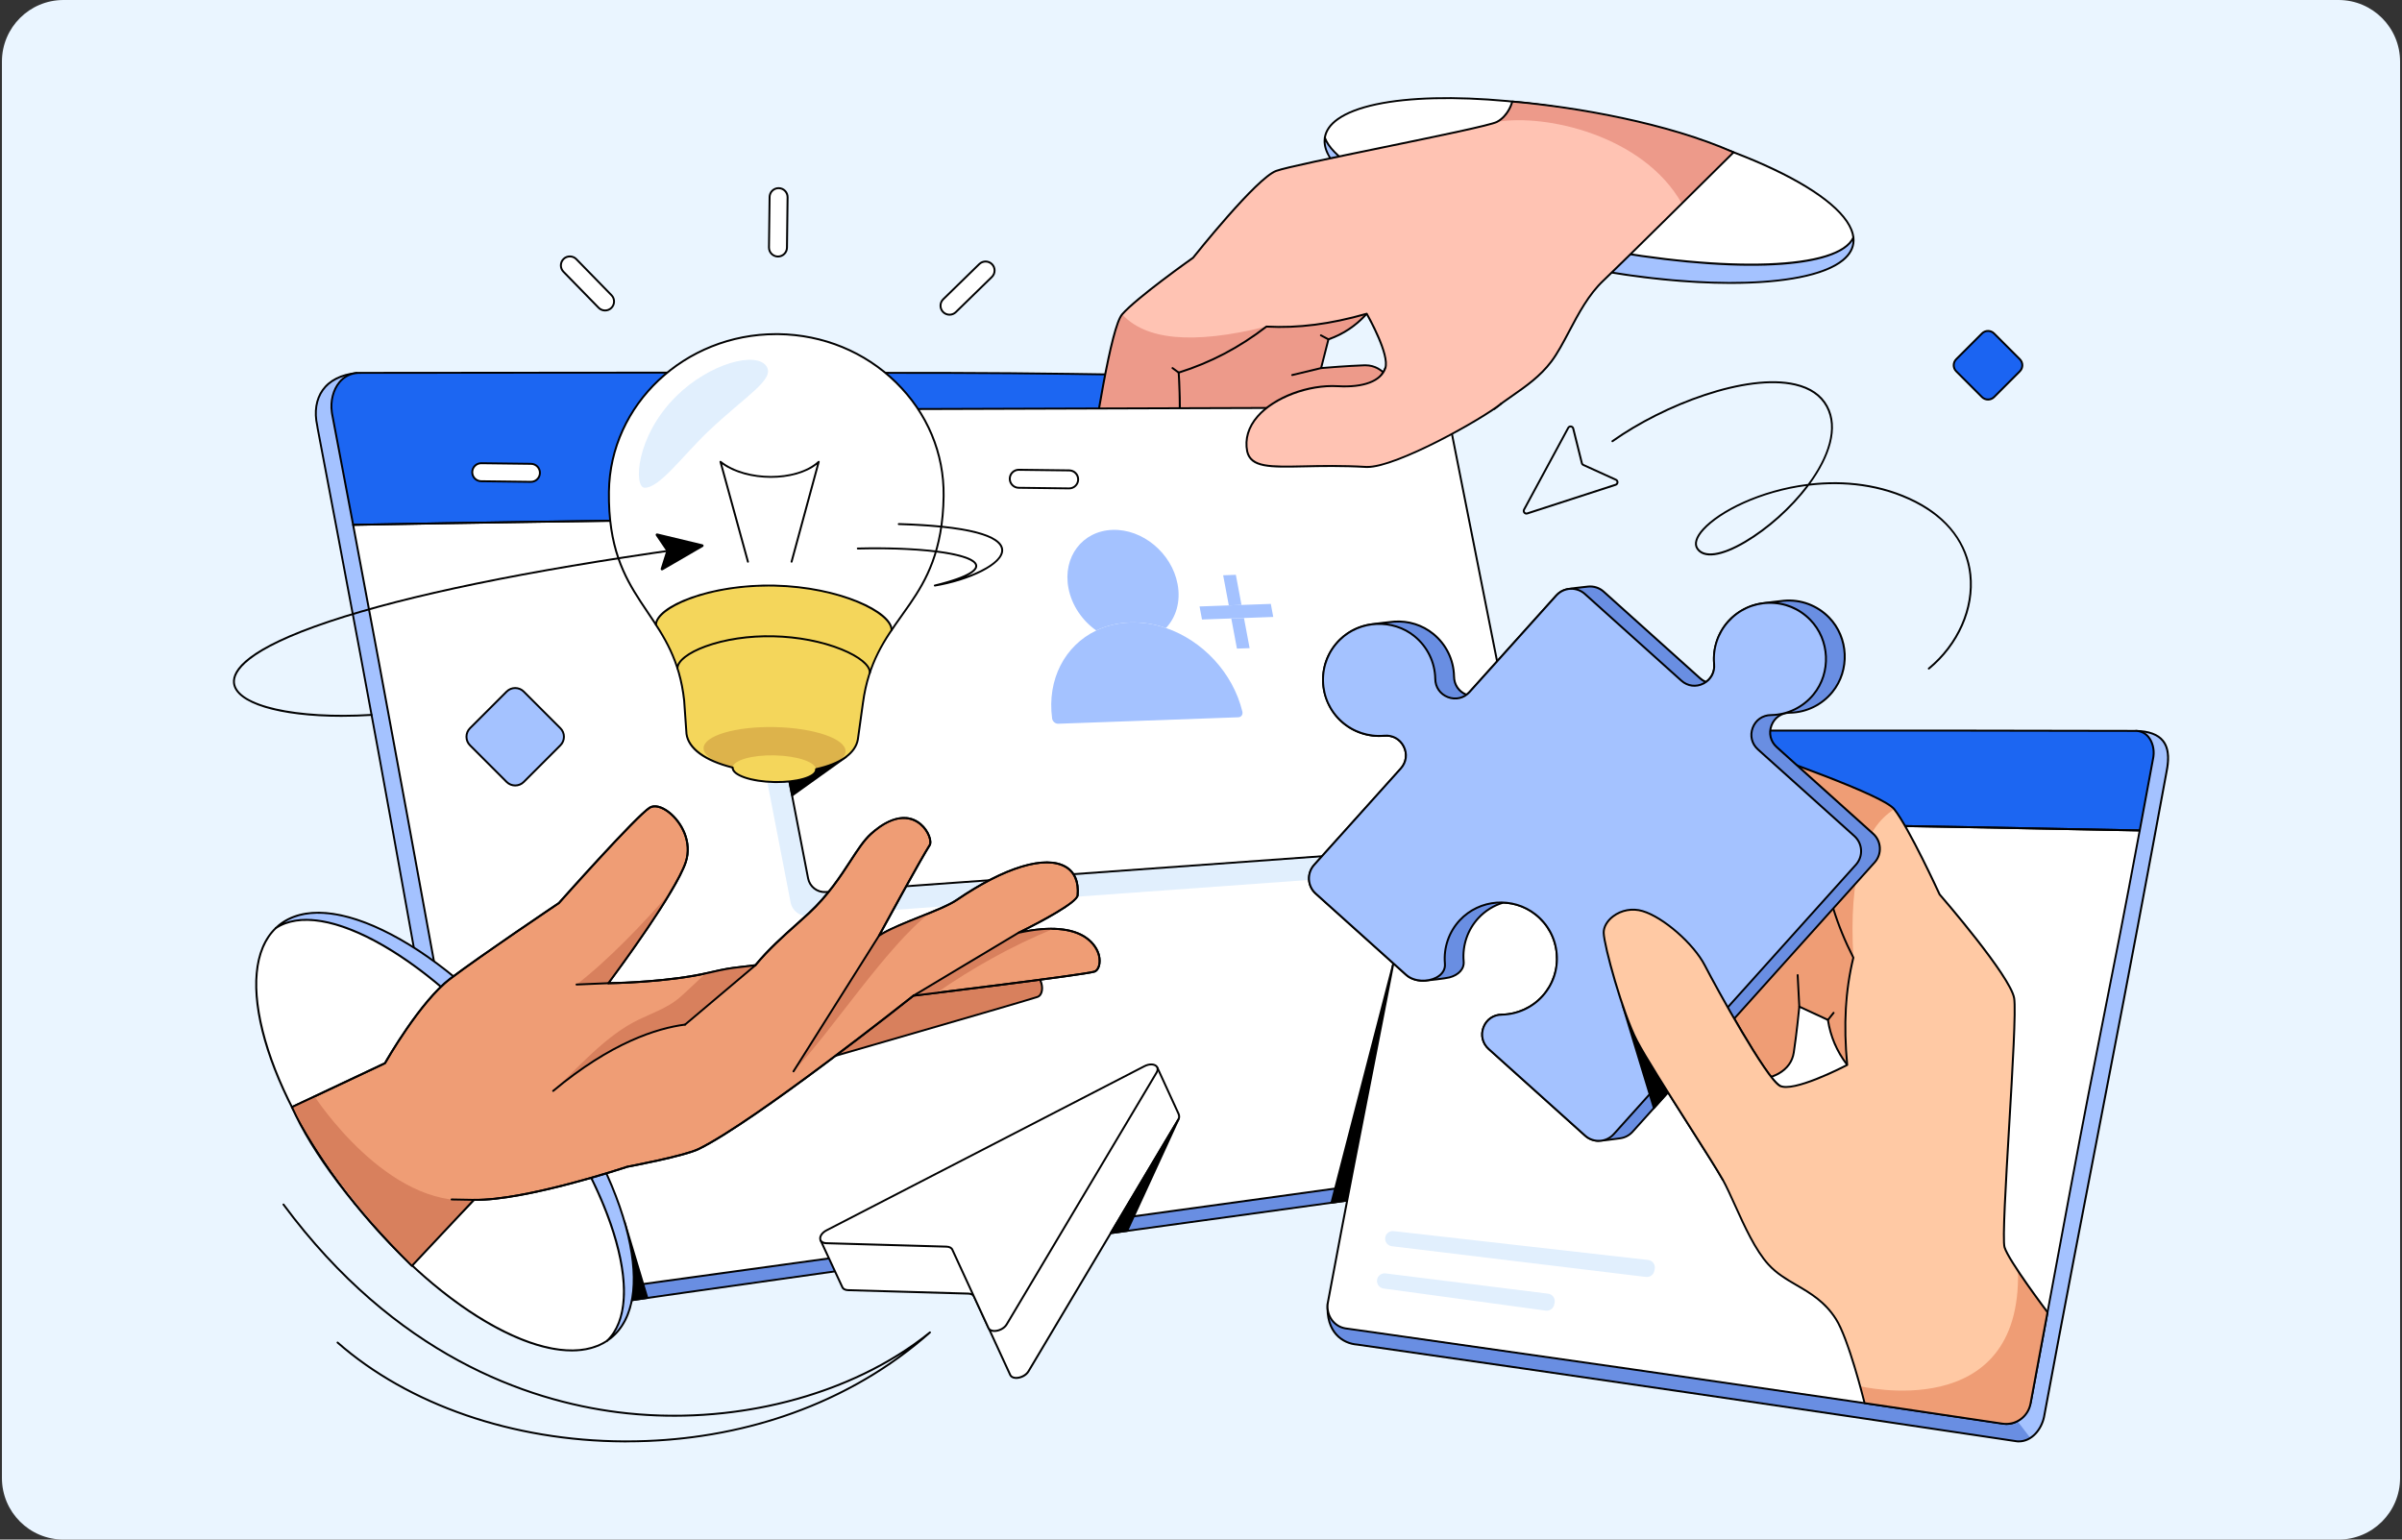 <svg width="624" height="400" viewBox="0 0 624 400" fill="none" xmlns="http://www.w3.org/2000/svg">
<rect x="0" y="0" width="624" height="400" fill="#333333" stroke="none"/>
<g clip-path="url(#clip0_6488_4126)">
<path d="M607.5 0H16.5C7.663 0 0.5 7.163 0.5 16V384C0.5 392.837 7.663 400 16.5 400H607.5C616.337 400 623.5 392.837 623.5 384V16C623.5 7.163 616.337 0 607.5 0Z" fill="#EAF5FF"/>
<path d="M413.686 64.398C375.681 57.343 344.501 46.908 344.106 36.543C343.686 25.628 375.086 22.243 413.091 29.298C451.096 36.353 481.581 51.423 481.481 61.698C481.381 71.973 451.691 71.453 413.686 64.398Z" fill="white"/>
<path d="M412.47 69.731C450.415 76.896 481.335 73.656 481.52 62.496C481.52 62.236 481.505 61.971 481.475 61.706C477.785 69.776 450.655 71.361 413.595 64.366C376.535 57.371 347.45 45.066 344.17 35.781C344.13 36.036 344.105 36.291 344.1 36.551C343.91 47.711 374.52 62.571 412.465 69.736L412.47 69.731Z" fill="#A4C2FF"/>
<path d="M449.531 73.754C438.656 73.754 425.846 72.509 412.426 69.974C374.426 62.799 343.666 47.804 343.856 36.539C343.856 36.294 343.886 36.029 343.926 35.734C343.941 35.619 344.036 35.534 344.151 35.524C344.271 35.514 344.371 35.579 344.411 35.689C347.721 45.064 377.491 57.284 413.651 64.114C449.096 70.804 477.531 69.749 481.256 61.594C481.301 61.494 481.411 61.429 481.521 61.449C481.631 61.469 481.716 61.554 481.731 61.669C481.766 61.979 481.781 62.249 481.776 62.494C481.741 64.484 480.771 66.269 478.896 67.799C474.061 71.739 463.366 73.754 449.536 73.754H449.531ZM344.356 36.809C344.641 47.809 375.041 62.409 412.516 69.484C442.876 75.214 470.041 74.364 478.576 67.414C480.306 66.004 481.211 64.379 481.271 62.584C476.056 70.364 448.661 71.234 413.556 64.609C378.431 57.979 349.281 46.199 344.356 36.809Z" fill="black"/>
<path d="M481.48 61.956C481.355 61.956 481.245 61.861 481.23 61.731C480.65 56.461 473.345 50.236 460.65 44.211C447.86 38.136 430.975 32.936 413.11 29.561C412.975 29.536 412.885 29.406 412.91 29.271C412.935 29.136 413.07 29.046 413.2 29.071C450.39 36.091 480.49 50.416 481.725 61.681C481.74 61.816 481.64 61.941 481.505 61.956C481.495 61.956 481.485 61.956 481.475 61.956H481.48Z" fill="black"/>
<path d="M344.176 36.03C344.176 36.03 344.152 36.03 344.137 36.03C344.002 36.01 343.906 35.885 343.926 35.745C344.206 33.865 345.372 32.185 347.387 30.755C356.772 24.085 383.222 23.41 413.202 29.07C413.337 29.095 413.426 29.225 413.401 29.36C413.376 29.495 413.241 29.585 413.111 29.56C383.256 23.925 356.961 24.565 347.676 31.16C345.776 32.51 344.682 34.075 344.422 35.815C344.402 35.94 344.296 36.03 344.176 36.03Z" fill="black"/>
<path d="M407.035 294.76C407.01 294.56 406.98 294.365 406.945 294.165C391.465 212.95 392.26 212.1 376.79 130.88C375.525 124.24 374.26 117.6 372.995 110.965C372.985 110.915 372.975 110.86 372.965 110.81C371.945 105.845 367.745 101.58 362.355 101.035C362.345 101.035 362.335 101.035 362.325 101.035C362.325 101.035 362.32 101.035 362.315 101.035C362.315 101.035 362.305 101.035 362.3 101.035C362.26 101.035 362.215 101.035 362.175 101.03H362.165C362.035 101.03 361.9 101.02 361.77 101.02C310.585 100.85 260.03 99.72 208.85 99.73C169.18 99.745 129.51 99.815 89.84 99.935C89.79 99.935 92.725 96.905 92.68 96.91C83.305 97.915 81.035 104.48 82.395 110.55C82.445 110.775 82.465 111.01 82.505 111.25C83.855 118.38 85.21 125.505 86.56 132.635C87.1 135.48 87.37 136.905 87.91 139.75C105.18 230.775 106.18 241.435 123.46 332.46C124.54 337.485 128.52 342.4 134.055 342.17C134.24 342.16 134.435 342.135 134.625 342.105C223.1 329.105 310.995 317.45 399.565 305.04C404.65 304.23 407.62 299.51 407.035 294.765V294.76Z" fill="#A4C2FF"/>
<path d="M151.28 312.106L129.23 340.946C130.93 342.086 132.685 342.491 134.505 342.106C134.585 342.101 134.665 342.091 134.745 342.076C223.18 329.081 311.035 317.436 399.565 305.031C403.865 304.221 410.125 302.326 410.115 292.301L377.745 295.526L151.28 312.101V312.106Z" fill="#698EE2"/>
<path d="M133.685 342.415C128.215 342.415 124.3 337.5 123.225 332.52C123.225 332.515 123.225 332.51 123.225 332.5C114.555 286.835 109.9 260.94 105.4 235.89C100.915 210.945 96.28 185.15 87.675 139.795C87.675 139.795 87.675 139.79 87.675 139.785L82.27 111.285C82.25 111.18 82.24 111.08 82.225 110.98C82.205 110.85 82.19 110.72 82.16 110.595C81.355 106.985 81.885 103.645 83.65 101.18C85.485 98.62 88.52 97.095 92.665 96.65C92.77 96.64 92.87 96.695 92.915 96.79C92.972 96.903 92.505 97.478 91.515 98.515C91.14 98.91 90.71 99.36 90.415 99.675C129.66 99.555 169.505 99.485 208.86 99.47H209.67C237.215 99.47 265.025 99.805 291.925 100.125C314.775 100.4 338.405 100.68 361.78 100.76C361.89 100.755 362.01 100.76 362.125 100.77L362.33 100.78H362.39C367.67 101.315 372.12 105.42 373.22 110.755L373.25 110.9C373.25 110.9 373.25 110.905 373.25 110.91L377.04 130.825C384.75 171.3 388.475 192.125 392.075 212.265C395.68 232.425 399.41 253.265 407.135 293.82C407.45 293.64 408.015 293.27 408.46 292.985C409.98 291.99 410.05 291.97 410.23 292.065C410.31 292.105 410.365 292.2 410.37 292.29C410.54 301.57 404.61 304.47 399.605 305.27C369.125 309.54 338.235 313.79 308.36 317.9C251.495 325.72 192.695 333.81 134.665 342.335C134.475 342.365 134.27 342.395 134.07 342.4C133.94 342.405 133.815 342.41 133.685 342.41V342.415ZM123.705 332.4C124.76 337.295 128.635 342.15 134.045 341.91C134.22 341.905 134.405 341.875 134.585 341.85C192.62 333.325 251.42 325.235 308.285 317.415C338.16 313.305 369.05 309.055 399.525 304.785C406.39 303.69 409.87 299.62 409.865 292.68C409.565 292.86 409.095 293.165 408.725 293.41C407.19 294.41 407.045 294.47 406.87 294.415C406.795 294.39 406.73 294.325 406.705 294.25C398.93 253.47 395.19 232.57 391.575 212.36C387.975 192.22 384.25 171.395 376.54 130.925L372.75 111.02C372.75 111.02 372.75 111.015 372.75 111.01L372.72 110.86C371.665 105.735 367.395 101.8 362.33 101.285L362.095 101.275C361.99 101.275 361.895 101.265 361.77 101.265C338.39 101.185 314.76 100.905 291.91 100.63C264.745 100.305 236.635 99.99 208.85 99.975C169.305 99.99 129.265 100.06 89.84 100.18C89.74 100.18 89.65 100.12 89.61 100.03C89.563 99.916 90.075 99.298 91.145 98.175C91.44 97.865 91.775 97.515 92.04 97.235C88.385 97.75 85.7 99.175 84.05 101.475C82.365 103.82 81.87 107.02 82.64 110.49C82.67 110.63 82.69 110.775 82.71 110.92C82.725 111.015 82.735 111.11 82.75 111.2L88.155 139.69C88.155 139.69 88.155 139.695 88.155 139.7C96.76 185.065 101.395 210.86 105.88 235.805C110.38 260.85 115.035 286.74 123.7 332.395L123.705 332.4Z" fill="black"/>
<path d="M410.049 291.249C410.024 291.059 409.994 290.869 409.959 290.679C394.829 211.314 395.979 212.314 380.864 132.949C284.274 134.104 188.314 134.544 91.734 136.369C103.834 200.139 124.429 314.029 127.159 328.399C128.029 333.184 131.989 337.959 137.309 337.694C137.484 337.684 137.674 337.664 137.854 337.634C142.144 337.014 396.754 301.909 402.884 301.064C407.749 300.299 410.609 295.794 410.049 291.249Z" fill="white"/>
<path d="M365.858 98.361C365.723 98.351 365.588 98.346 365.453 98.341C365.433 98.341 365.418 98.341 365.398 98.341C365.363 98.341 365.328 98.341 365.293 98.341C325.583 98.151 286.508 96.966 246.798 96.891C195.628 96.796 144.458 96.791 93.293 96.881C93.228 96.881 93.163 96.881 93.103 96.881C87.833 97.096 85.553 102.601 86.198 107.066C86.223 107.226 86.243 107.386 86.268 107.546C86.268 107.566 86.273 107.586 86.278 107.611C86.283 107.651 86.293 107.696 86.303 107.736C87.883 116.061 89.458 124.381 91.038 132.706L91.733 136.376C188.313 134.551 284.268 134.111 380.863 132.956C379.268 124.581 377.673 116.211 376.078 107.836C376.073 107.801 376.063 107.766 376.058 107.731C375.083 102.986 371.018 98.896 365.853 98.366" fill="#1C66F2"/>
<path d="M91.739 136.62C91.619 136.62 91.514 136.535 91.494 136.415L86.029 107.58C86.009 107.46 85.989 107.335 85.974 107.215L85.959 107.095C85.539 104.205 86.324 101.16 87.999 99.145C89.299 97.58 91.064 96.71 93.104 96.625C93.169 96.625 93.239 96.625 93.304 96.625C144.189 96.54 195.834 96.54 246.814 96.635C267.689 96.675 288.739 97.03 309.099 97.37C327.474 97.68 346.474 97.995 365.309 98.085H365.414H365.469C365.609 98.085 365.744 98.095 365.884 98.105C365.884 98.105 365.889 98.105 365.894 98.105C370.979 98.625 375.264 102.56 376.319 107.665L381.124 132.895C381.139 132.97 381.119 133.045 381.074 133.1C381.029 133.155 380.959 133.19 380.884 133.19C348.069 133.58 314.784 133.895 282.604 134.2C220.129 134.79 155.524 135.4 91.759 136.605L91.739 136.62ZM93.284 97.125C93.229 97.125 93.169 97.125 93.114 97.125C91.219 97.205 89.579 98.01 88.374 99.465C86.789 101.375 86.049 104.275 86.449 107.025L86.464 107.145C86.479 107.265 86.499 107.38 86.519 107.5L86.554 107.685L91.949 136.115C155.649 134.915 220.179 134.305 282.589 133.71C314.674 133.405 347.849 133.095 380.569 132.7L375.839 107.875C375.839 107.875 375.839 107.84 375.839 107.825L375.824 107.77C374.819 102.875 370.714 99.105 365.844 98.605C365.714 98.595 365.584 98.59 365.454 98.585H365.304C346.464 98.495 327.464 98.175 309.084 97.865C288.729 97.525 267.679 97.17 246.809 97.13C195.834 97.035 144.184 97.03 93.304 97.12H93.294L93.284 97.125Z" fill="black"/>
<path d="M136.949 337.953C132.849 337.953 128.049 334.698 126.914 328.443C126.034 323.793 123.309 308.903 119.544 288.293C111.629 244.988 99.674 179.548 91.489 136.413C91.474 136.343 91.494 136.268 91.539 136.208C91.584 136.148 91.654 136.118 91.729 136.118C155.499 134.913 220.099 134.303 282.579 133.713C314.764 133.408 348.044 133.093 380.859 132.703C380.979 132.703 381.084 132.788 381.104 132.908C388.639 172.468 392.184 192.358 395.614 211.593C399.054 230.883 402.614 250.833 410.199 290.638C410.234 290.838 410.264 291.028 410.289 291.223C410.894 296.138 407.659 300.568 402.914 301.318C401.599 301.498 388.939 303.248 369.794 305.883C301.404 315.313 141.254 337.398 137.879 337.888C137.689 337.918 137.494 337.938 137.309 337.948C137.184 337.953 137.059 337.958 136.934 337.958L136.949 337.953ZM92.039 136.613C100.219 179.748 112.144 244.998 120.039 288.203C123.804 308.813 126.524 323.703 127.409 328.353C128.254 333.023 132.194 337.688 137.304 337.443C137.469 337.433 137.649 337.413 137.824 337.388C141.199 336.898 301.354 314.813 369.744 305.383C388.884 302.743 401.549 300.998 402.859 300.818C407.329 300.113 410.384 295.923 409.809 291.283C409.784 291.098 409.754 290.913 409.724 290.728C402.139 250.923 398.579 230.973 395.139 211.678C391.714 192.478 388.174 172.628 380.669 133.203C347.919 133.593 314.714 133.908 282.599 134.213C220.219 134.803 155.724 135.413 92.049 136.613H92.039Z" fill="black"/>
<path d="M187.131 112.665L367.651 112.105C369.756 112.1 371.566 113.58 371.976 115.645L392.671 219.87C393.186 222.465 391.311 224.92 388.676 225.11L210.016 238.005C207.796 238.165 205.806 236.64 205.386 234.455L182.826 117.895C182.301 115.19 184.371 112.67 187.126 112.665H187.131Z" fill="#E1EFFD"/>
<path d="M355.056 81.507C352.481 84.352 349.301 86.692 345.101 88.162L343.196 95.632C343.196 95.632 349.061 95.092 354.461 94.902C359.861 94.707 361.876 100.397 361.876 100.397L337.521 126.762C337.521 126.762 313.696 124.432 309.946 119.222C306.191 114.017 301.836 97.587 301.836 97.587L331.801 76.367L355.061 81.502L355.056 81.507Z" fill="#ED9A8A"/>
<path d="M337.522 127.016C337.522 127.016 337.507 127.016 337.497 127.016C336.522 126.921 313.517 124.611 309.742 119.376C306.002 114.191 301.772 98.336 301.592 97.661C301.567 97.561 301.602 97.451 301.687 97.391L331.652 76.171C331.707 76.131 331.782 76.116 331.852 76.131L355.112 81.266C355.197 81.286 355.267 81.351 355.297 81.436C355.322 81.521 355.302 81.616 355.242 81.681C352.422 84.801 349.172 86.986 345.312 88.361L343.527 95.361C344.877 95.241 349.862 94.826 354.452 94.661C354.542 94.661 354.637 94.661 354.727 94.661C360.042 94.661 362.087 100.271 362.112 100.326C362.142 100.411 362.122 100.511 362.062 100.581L337.707 126.946C337.662 126.996 337.592 127.026 337.522 127.026V127.016ZM302.122 97.696C302.592 99.441 306.667 114.251 310.152 119.081C313.662 123.946 335.572 126.311 337.427 126.506L361.592 100.346C361.247 99.506 359.237 95.151 354.732 95.151C354.647 95.151 354.562 95.151 354.477 95.151C349.147 95.341 343.282 95.876 343.227 95.881C343.147 95.891 343.067 95.856 343.012 95.796C342.962 95.736 342.942 95.651 342.962 95.571L344.867 88.101C344.887 88.021 344.947 87.956 345.027 87.926C348.727 86.631 351.862 84.576 354.587 81.656L331.862 76.641L302.127 97.696H302.122Z" fill="black"/>
<path d="M388.222 106.255C392.752 102.505 398.767 99.565 403.002 93.94C407.242 88.315 410.252 78.79 416.592 72.84C420.892 68.805 450.352 39.57 450.352 39.57C434.042 32.28 409.537 27.715 392.802 26.59C392.802 26.59 392.012 30.02 388.882 31.665C385.752 33.315 336.702 42.49 331.522 44.4C326.342 46.31 309.942 66.96 309.942 66.96C309.942 66.96 295.412 77.205 291.512 81.67C287.617 86.13 281.577 132.7 280.667 136.2C279.757 139.695 286.427 144.34 295.507 136.115C304.587 127.89 306.202 96.8 306.202 96.8C315.402 93.92 322.682 89.715 328.992 84.845C338.542 85.35 347.002 83.81 355.057 81.505C355.057 81.505 361.087 92.025 359.882 95.635C358.682 99.24 342.447 116.36 337.537 120.17" fill="#FFC3B3"/>
<path d="M388.882 31.665C392.012 30.015 392.802 26.59 392.802 26.59C409.567 28.025 434.052 32.46 450.352 39.57L436.912 52.885C426.892 35.12 401.447 29.505 388.877 31.67L388.882 31.665Z" fill="#ED9A8A"/>
<path d="M291.512 81.668C287.617 86.128 281.577 132.698 280.667 136.198C279.757 139.693 286.427 144.338 295.507 136.113C304.587 127.888 328.992 84.843 328.992 84.843C309.487 89.668 297.487 88.193 291.512 81.668Z" fill="#ED9A8A"/>
<path d="M288.931 141.354C286.636 141.354 284.431 140.799 282.731 139.769C281.001 138.719 280.116 137.329 280.426 136.134C280.656 135.259 281.211 131.609 281.986 126.554C284.371 110.969 288.366 84.889 291.321 81.509C295.146 77.134 308.841 67.434 309.766 66.779C310.706 65.599 326.296 46.064 331.431 44.169C333.926 43.249 346.196 40.724 359.191 38.049C372.941 35.219 387.156 32.289 388.761 31.449C391.751 29.874 392.616 26.359 392.626 26.324C392.656 26.204 392.761 26.124 392.891 26.134C409.571 27.559 433.456 31.779 450.451 39.344C450.526 39.379 450.581 39.444 450.596 39.529C450.611 39.609 450.586 39.694 450.526 39.749C450.231 40.039 421.011 69.029 416.761 73.024C412.901 76.649 410.336 81.514 407.851 86.219C406.306 89.144 404.851 91.904 403.201 94.094C400.296 97.949 396.616 100.519 393.056 102.999C391.391 104.159 389.816 105.259 388.376 106.449C388.271 106.539 388.111 106.524 388.026 106.414C387.936 106.309 387.951 106.149 388.061 106.064C389.516 104.859 391.096 103.754 392.771 102.589C396.296 100.129 399.941 97.584 402.801 93.794C404.426 91.634 405.876 88.889 407.411 85.984C409.796 81.464 412.501 76.339 416.421 72.659C420.451 68.874 446.991 42.554 449.916 39.654C433.066 32.234 409.581 28.079 393.056 26.649C392.816 27.469 391.791 30.419 388.996 31.894C387.331 32.769 373.711 35.574 359.296 38.544C346.896 41.099 334.066 43.739 331.606 44.644C326.551 46.509 310.301 66.919 310.136 67.124C310.121 67.144 310.106 67.159 310.086 67.174C309.941 67.279 295.536 77.454 291.701 81.844C288.841 85.119 284.706 112.129 282.481 126.639C281.706 131.709 281.146 135.369 280.911 136.269C280.661 137.239 281.456 138.419 282.991 139.349C288.471 142.664 295.331 140.224 299.386 136.554C308.271 128.504 305.976 97.144 305.951 96.824C305.941 96.709 306.016 96.599 306.126 96.564C314.371 93.979 321.801 90.084 328.841 84.649C328.886 84.614 328.946 84.594 329.006 84.599C337.266 85.034 345.521 83.979 354.986 81.269C355.096 81.234 355.216 81.284 355.271 81.384C355.521 81.819 361.341 92.044 360.121 95.719C358.921 99.324 342.721 116.469 337.691 120.374C337.581 120.459 337.426 120.439 337.341 120.329C337.256 120.219 337.276 120.064 337.386 119.979C342.386 116.099 358.466 99.114 359.646 95.564C360.716 92.349 355.696 83.174 354.936 81.809C345.526 84.484 337.301 85.534 329.071 85.109C322.061 90.509 314.661 94.399 306.466 96.989C306.676 99.929 308.516 128.964 299.721 136.929C296.896 139.489 293.606 141.004 290.211 141.309C289.786 141.349 289.356 141.369 288.931 141.369V141.354Z" fill="black"/>
<path d="M335.691 97.688C335.576 97.688 335.476 97.613 335.446 97.498C335.416 97.363 335.496 97.228 335.631 97.198L343.136 95.393C343.271 95.363 343.406 95.443 343.436 95.578C343.466 95.713 343.386 95.848 343.251 95.878L335.746 97.683C335.746 97.683 335.706 97.688 335.686 97.688H335.691Z" fill="black"/>
<path d="M345.1 88.414C345.06 88.414 345.02 88.404 344.985 88.384L343.03 87.349C342.91 87.284 342.86 87.134 342.925 87.009C342.99 86.889 343.14 86.839 343.265 86.904L345.22 87.939C345.34 88.004 345.39 88.154 345.325 88.279C345.28 88.364 345.195 88.414 345.105 88.414H345.1Z" fill="black"/>
<path d="M191.678 106.423L372.198 105.863C374.303 105.858 376.113 107.338 376.523 109.403L397.218 213.628C397.733 216.223 395.858 218.678 393.223 218.868L214.563 231.763C212.343 231.923 210.353 230.398 209.933 228.213L187.373 111.653C186.848 108.948 188.918 106.428 191.673 106.423H191.678Z" fill="white"/>
<path d="M214.247 232.024C212.042 232.024 210.112 230.459 209.687 228.259L187.127 111.699C186.862 110.334 187.217 108.939 188.102 107.864C188.982 106.794 190.287 106.174 191.677 106.169L372.197 105.609H372.212C374.422 105.609 376.337 107.179 376.772 109.349L397.467 213.574C397.727 214.879 397.412 216.239 396.602 217.294C395.797 218.354 394.572 219.014 393.242 219.109L214.582 232.004C214.467 232.014 214.357 232.014 214.247 232.014V232.024ZM191.677 106.674C190.437 106.674 189.277 107.229 188.487 108.184C187.702 109.139 187.382 110.389 187.617 111.604L210.177 228.164C210.577 230.224 212.467 231.664 214.547 231.509L393.207 218.614C394.392 218.529 395.487 217.939 396.207 216.994C396.927 216.049 397.207 214.839 396.977 213.674L376.282 109.449C375.897 107.514 374.187 106.109 372.217 106.109H372.207L191.687 106.669L191.677 106.674Z" fill="black"/>
<path d="M359.885 95.633C358.685 99.238 353.73 100.703 347.525 100.343C336.705 99.718 321.945 106.843 324 117.273C325.445 123.528 335.695 120.218 354.885 121.323C362.35 121.753 385.42 108.653 389.945 104.908" fill="#FFC3B3"/>
<path d="M355.241 121.58C355.116 121.58 354.991 121.58 354.871 121.57C348.556 121.205 343.161 121.325 338.826 121.415C329.766 121.61 324.771 121.72 323.756 117.325C323.111 114.05 324.066 110.84 326.516 108.03C330.921 102.98 339.756 99.64 347.541 100.09C354.151 100.475 358.561 98.82 359.646 95.55C359.691 95.42 359.831 95.35 359.961 95.39C360.091 95.435 360.161 95.575 360.121 95.705C358.956 99.205 354.356 100.975 347.511 100.585C340.006 100.155 331.136 103.49 326.891 108.355C324.546 111.045 323.631 114.11 324.241 117.215C325.161 121.205 330.011 121.095 338.811 120.91C343.156 120.815 348.561 120.7 354.896 121.065C362.206 121.485 385.141 108.55 389.786 104.705C389.891 104.615 390.051 104.63 390.136 104.74C390.221 104.85 390.211 105.005 390.101 105.09C385.496 108.9 362.996 121.575 355.231 121.575L355.241 121.58Z" fill="black"/>
<path d="M306.202 97.05C306.152 97.05 306.096 97.035 306.056 97L304.452 95.835C304.342 95.755 304.316 95.6 304.396 95.485C304.476 95.375 304.636 95.35 304.746 95.43L306.352 96.595C306.462 96.675 306.486 96.83 306.406 96.945C306.356 97.01 306.281 97.05 306.206 97.05H306.202Z" fill="black"/>
<path d="M361.977 250.285L349.957 311.925L345.887 312.49L361.977 250.285Z" fill="black"/>
<path d="M345.886 312.739C345.816 312.739 345.746 312.709 345.701 312.654C345.646 312.594 345.626 312.504 345.646 312.424L361.741 250.219C361.776 250.089 361.906 250.004 362.036 250.039C362.166 250.069 362.251 250.199 362.226 250.329L350.206 311.969C350.186 312.074 350.101 312.154 349.996 312.169L345.926 312.729C345.926 312.729 345.901 312.729 345.891 312.729L345.886 312.739ZM360.151 258.339L346.221 312.189L349.746 311.704L360.151 258.339Z" fill="black"/>
<path d="M347.832 342.613C347.847 342.483 347.868 342.353 347.893 342.223C357.828 289.038 362.803 266.128 372.728 212.943C373.538 208.593 374.348 204.248 375.163 199.898C375.168 199.863 375.172 199.828 375.182 199.798C375.837 196.548 378.543 193.758 382.013 193.398C382.018 193.398 382.023 193.398 382.033 193.398C382.033 193.398 382.033 193.398 382.038 193.398C382.038 193.398 382.043 193.398 382.048 193.398C382.073 193.398 382.103 193.398 382.128 193.398C382.128 193.398 382.128 193.398 382.133 193.398C382.218 193.398 382.303 193.393 382.388 193.393C415.373 193.308 448.357 193.283 481.342 193.318C506.908 193.348 532.472 193.413 558.037 193.518C558.067 193.518 554.808 189.898 554.843 189.898C563.488 190.253 563.767 194.828 562.847 200.473C562.847 200.473 561.042 210.263 560.172 214.933C559.827 216.798 559.652 217.728 559.307 219.593C548.227 279.203 542.098 308.538 531.013 368.143C530.318 371.433 527.758 374.648 524.188 374.498C524.068 374.493 523.943 374.473 523.823 374.453C466.798 365.893 409.743 357.523 352.658 349.348C349.383 348.813 347.462 345.723 347.837 342.613H347.832Z" fill="#A4C2FF"/>
<path d="M513.067 354.794L527.447 373.599C525.882 374.754 523.892 374.454 523.892 374.454C523.842 374.454 523.787 374.444 523.737 374.434C466.737 365.879 409.707 357.514 352.647 349.344C349.877 348.814 344.287 347.369 344.912 338.699L366.707 343.134L513.072 354.799L513.067 354.794Z" fill="#698EE2"/>
<path d="M524.427 374.745C524.342 374.745 524.257 374.745 524.172 374.74C524.042 374.735 523.907 374.715 523.777 374.695C467.077 366.185 409.487 357.74 352.612 349.595C348.627 349.31 344.132 346.28 344.662 338.685C344.667 338.58 344.737 338.495 344.837 338.465C344.937 338.435 345.042 338.465 345.107 338.545C345.917 339.55 347.162 341.07 347.732 341.72C352.627 315.49 356.382 296.325 360.017 277.78C363.692 259.01 367.497 239.605 372.477 212.895L374.907 199.86L374.927 199.75C375.637 196.215 378.537 193.5 381.977 193.15C381.987 193.15 382.017 193.15 382.027 193.15H382.082C382.082 193.15 382.132 193.145 382.137 193.145C382.217 193.145 382.297 193.14 382.382 193.14C415.167 193.055 448.462 193.03 481.342 193.065C506.662 193.095 532.277 193.16 557.492 193.26C557.167 192.89 556.662 192.325 556.227 191.84C555.104 190.58 554.567 189.896 554.617 189.79C554.657 189.7 554.737 189.64 554.847 189.645C558.277 189.705 560.712 190.6 562.087 192.305C563.982 194.655 563.567 198.12 563.092 200.52C563.082 200.58 562.807 202.055 562.427 204.11C561.822 207.38 560.952 212.11 560.417 214.975L559.552 219.635C553.987 249.565 549.597 272.255 545.352 294.19C541.137 315.975 536.777 338.505 531.257 368.185C531.257 368.185 531.257 368.19 531.257 368.195C530.562 371.49 528.007 374.745 524.437 374.745H524.427ZM345.127 339.365C344.917 346.12 349.002 348.835 352.667 349.095C409.562 357.24 467.152 365.69 523.852 374.2C523.967 374.22 524.082 374.235 524.192 374.24C527.622 374.38 530.087 371.26 530.757 368.09C536.277 338.41 540.637 315.88 544.852 294.095C549.097 272.155 553.487 249.47 559.052 219.545L559.917 214.885C560.447 212.025 561.322 207.29 561.927 204.02C562.307 201.955 562.582 200.48 562.592 200.42C563.317 196.76 563.032 194.28 561.687 192.615C560.487 191.125 558.367 190.3 555.392 190.16C555.702 190.51 556.162 191.025 556.587 191.505C557.747 192.805 558.302 193.508 558.252 193.615C558.212 193.705 558.107 193.76 558.022 193.765C532.632 193.665 506.832 193.595 481.327 193.565C448.452 193.53 415.157 193.555 382.372 193.64C382.297 193.64 382.222 193.64 382.152 193.645C382.142 193.645 382.042 193.65 382.032 193.65C378.797 193.98 376.077 196.53 375.412 199.85L375.402 199.915C375.402 199.915 375.402 199.925 375.402 199.93C375.402 199.935 375.402 199.94 375.402 199.945L372.967 212.985C367.982 239.695 364.182 259.1 360.507 277.87C356.857 296.51 353.082 315.79 348.132 342.27C348.112 342.375 348.027 342.455 347.927 342.475C347.752 342.505 347.672 342.515 345.127 339.365Z" fill="black"/>
<path d="M344.912 338.703C344.927 338.578 344.947 338.452 344.967 338.332C354.672 286.357 359.427 264.662 369.122 212.688C431.372 213.493 493.617 214.523 555.862 215.768C548.102 257.528 545.287 269.017 537.522 310.777C536.332 317.188 535.137 323.598 533.947 330.008C533.637 331.688 533.477 332.527 533.167 334.207C533.062 334.782 533.007 335.068 532.902 335.643C531.152 345.053 529.402 354.467 527.652 363.878C527.097 367.012 524.542 370.137 521.117 369.962C521.002 369.957 520.882 369.943 520.767 369.923C518.002 369.513 515.237 369.103 512.472 368.693C504.527 367.518 496.587 366.347 488.642 365.177C485.987 364.787 483.332 364.398 480.677 364.008C462.132 361.293 443.582 358.592 425.032 355.913C424.557 355.842 424.322 355.807 423.847 355.742C403.032 352.742 382.217 349.768 361.397 346.812C357.447 346.253 353.497 345.693 349.542 345.138C346.407 344.633 344.562 341.682 344.922 338.707L344.912 338.703Z" fill="white"/>
<path d="M378.776 190.03C375.446 190.375 372.831 193.05 372.206 196.16C372.206 196.185 372.196 196.205 372.191 196.23C371.166 201.715 370.146 207.195 369.121 212.68C431.371 213.485 493.616 214.515 555.861 215.76L556.306 213.355C557.321 207.905 558.331 202.455 559.346 197.005C559.351 196.975 559.356 196.95 559.361 196.925C559.361 196.91 559.361 196.895 559.366 196.885C559.386 196.78 559.396 196.675 559.411 196.57C559.826 193.645 558.351 190.04 554.956 189.895C554.916 189.895 554.876 189.895 554.836 189.895C521.861 189.81 488.886 189.785 455.906 189.82C430.316 189.85 404.726 189.92 379.136 190.02C379.111 190.02 379.091 190.02 379.066 190.02C379.056 190.02 379.041 190.02 379.031 190.02C378.946 190.02 378.856 190.025 378.771 190.035" fill="#1C66F2"/>
<path d="M555.861 216.011C493.956 214.771 431.131 213.736 369.126 212.931C369.051 212.931 368.981 212.896 368.936 212.841C368.891 212.786 368.871 212.711 368.886 212.636L371.956 196.186C371.956 196.186 371.956 196.166 371.961 196.156V196.111C372.651 192.726 375.441 190.126 378.756 189.781C378.756 189.781 378.761 189.781 378.766 189.781C378.856 189.776 378.946 189.771 379.036 189.766H379.151C404.616 189.661 430.446 189.596 455.916 189.566C488.741 189.531 522.026 189.556 554.846 189.641C554.891 189.641 554.936 189.641 554.981 189.641C556.306 189.696 557.456 190.266 558.306 191.291C559.421 192.631 559.946 194.666 559.671 196.601L559.661 196.661C559.651 196.746 559.636 196.831 559.621 196.921L559.596 197.051L556.111 215.801C556.091 215.921 555.986 216.006 555.866 216.006L555.861 216.011ZM369.426 212.436C431.266 213.236 493.921 214.271 555.656 215.506L559.116 196.881C559.136 196.761 559.146 196.676 559.161 196.596L559.171 196.531C559.426 194.731 558.946 192.846 557.916 191.611C557.156 190.701 556.131 190.191 554.951 190.141C554.916 190.141 554.876 190.141 554.841 190.141C522.021 190.056 488.736 190.036 455.911 190.066C430.441 190.096 404.611 190.166 379.141 190.266H379.076C378.961 190.266 378.881 190.271 378.796 190.281C375.696 190.601 373.086 193.041 372.451 196.211L372.441 196.271V196.281L369.426 212.431V212.436Z" fill="black"/>
<path d="M521.392 370.206C521.292 370.206 521.197 370.206 521.097 370.196C520.972 370.191 520.847 370.176 520.717 370.156L512.427 368.931C504.482 367.756 496.542 366.586 488.597 365.416L480.632 364.246C462.002 361.516 443.277 358.791 424.987 356.151L423.802 355.981C402.952 352.976 381.942 349.971 361.352 347.051C357.402 346.491 353.452 345.931 349.497 345.376C346.392 344.876 344.267 341.931 344.662 338.666C344.677 338.536 344.697 338.411 344.722 338.281C349.557 312.396 353.217 293.731 356.762 275.681C360.327 257.511 364.012 238.726 368.882 212.631C368.902 212.511 369.007 212.426 369.127 212.426C431.132 213.231 493.962 214.266 555.867 215.506C555.942 215.506 556.012 215.541 556.057 215.596C556.102 215.651 556.122 215.726 556.107 215.801C552.217 236.716 549.527 250.271 546.922 263.376C544.327 276.451 541.642 289.966 537.762 310.811L527.887 363.906C527.337 367.006 524.887 370.201 521.387 370.201L521.392 370.206ZM345.162 338.731C344.802 341.726 346.742 344.431 349.577 344.886C353.522 345.441 357.477 346.001 361.427 346.561C382.017 349.481 403.032 352.486 423.882 355.491L425.067 355.661C443.357 358.301 462.082 361.026 480.712 363.756L488.677 364.926C496.622 366.091 504.567 367.266 512.507 368.441L520.802 369.671C520.912 369.691 521.022 369.701 521.127 369.706C524.387 369.866 526.872 366.846 527.407 363.831L537.282 310.731C541.157 289.881 543.842 276.361 546.442 263.291C549.032 250.246 551.712 236.761 555.567 216.011C493.832 214.776 431.172 213.741 369.337 212.941C364.487 238.931 360.812 257.666 357.257 275.786C353.717 293.836 350.052 312.501 345.222 338.381C345.202 338.496 345.182 338.621 345.167 338.736L345.162 338.731Z" fill="black"/>
<path d="M479.883 276.684C477.408 273.439 475.588 269.664 474.868 264.984L467.433 261.534C467.433 261.534 466.853 267.769 465.998 273.449C465.148 279.129 458.808 280.124 458.808 280.124L436.008 249.534C436.008 249.534 443.093 225.094 449.263 222.189C455.438 219.284 473.448 217.934 473.448 217.934L489.773 253.384L479.873 276.684H479.883Z" fill="#EF9D75"/>
<path d="M458.808 280.374C458.728 280.374 458.653 280.339 458.608 280.274L435.808 249.684C435.763 249.619 435.748 249.539 435.768 249.464C436.058 248.464 442.953 224.884 449.158 221.964C455.303 219.074 472.693 217.739 473.433 217.684C473.543 217.679 473.633 217.734 473.678 217.829L490.008 253.279C490.038 253.344 490.038 253.414 490.008 253.479L480.108 276.779C480.073 276.859 479.998 276.919 479.908 276.929C479.818 276.944 479.733 276.904 479.678 276.834C476.968 273.279 475.318 269.454 474.638 265.154L467.643 261.909C467.508 263.309 466.968 268.629 466.243 273.484C465.883 275.884 464.488 277.839 462.208 279.129C460.498 280.099 458.913 280.354 458.848 280.364C458.833 280.364 458.823 280.364 458.808 280.364V280.374ZM436.288 249.484L458.918 279.849C459.858 279.654 465.008 278.369 465.753 273.414C466.593 267.809 467.178 261.574 467.183 261.514C467.193 261.434 467.238 261.359 467.308 261.319C467.378 261.279 467.463 261.274 467.538 261.309L474.973 264.759C475.048 264.794 475.103 264.864 475.113 264.949C475.748 269.084 477.288 272.764 479.818 276.189L489.503 253.389L473.293 218.199C471.428 218.349 455.108 219.719 449.368 222.419C443.583 225.144 436.828 247.639 436.278 249.489L436.288 249.484Z" fill="black"/>
<path d="M531.913 340.941C531.913 340.941 521.858 327.656 520.748 324.061C519.638 320.466 524.228 265.111 523.243 259.326C522.258 253.541 503.878 232.376 503.878 232.376C503.878 232.376 496.008 215.196 492.103 210.251C488.203 205.306 440.718 189.916 437.243 188.286C433.768 186.656 427.613 192.716 434.438 203.806C441.258 214.896 473.433 222.646 473.433 222.646C474.648 232.821 477.618 241.251 481.478 248.791C479.083 258.671 479.043 267.811 479.883 276.676C479.883 276.676 465.883 284.031 462.348 282.071C458.813 280.111 445.923 256.701 442.898 250.826C439.873 244.951 431.938 238.246 426.703 236.686C421.468 235.131 416.523 238.906 416.613 242.356C416.703 245.801 421.563 263.251 425.218 270.311C428.868 277.371 444.518 301.031 447.553 306.496C450.588 311.961 454.393 323.021 459.443 328.551C464.493 334.076 471.948 334.876 476.933 342.661C480.313 347.941 484.393 364.536 484.393 364.536L520.138 369.881C523.583 370.396 526.823 368.091 527.463 364.666L531.908 340.931L531.913 340.941Z" fill="#FFC9A4"/>
<path d="M492.103 210.255C488.203 205.31 440.718 189.92 437.243 188.29C433.768 186.66 427.613 192.72 434.438 203.81C441.258 214.9 481.478 248.8 481.478 248.8C480.243 227.475 484.123 215.225 492.103 210.255Z" fill="#EF9D75"/>
<path d="M531.913 340.943L524.238 330.188C525.213 370.327 483.178 360.143 483.178 360.143L484.398 364.548L520.223 369.842C523.713 370.357 526.983 368.013 527.613 364.543L531.913 340.943Z" fill="#EF9D75"/>
<path d="M521.173 370.205C520.838 370.205 520.503 370.18 520.163 370.13L484.358 364.795C484.258 364.78 484.178 364.705 484.153 364.605C484.113 364.44 480.043 347.99 476.723 342.805C473.868 338.35 470.178 336.195 466.613 334.115C463.938 332.555 461.408 331.08 459.258 328.725C455.798 324.935 452.973 318.7 450.488 313.195C449.363 310.71 448.298 308.36 447.333 306.62C446.063 304.33 442.633 298.94 438.663 292.695C433.253 284.185 427.118 274.535 424.993 270.43C421.208 263.105 416.453 245.75 416.363 242.365C416.323 240.8 417.263 239.125 418.883 237.885C421.108 236.18 424.058 235.645 426.773 236.45C432.238 238.075 440.178 245.01 443.118 250.715C446.113 256.53 459.033 279.95 462.463 281.855C465.648 283.62 478.108 277.31 479.613 276.535C478.648 266.165 479.153 257.35 481.208 248.825C476.928 240.445 474.308 231.95 473.203 222.875C470.163 222.53 439.398 218.79 432.788 208.045C430.668 204.595 429.728 200.865 430.068 197.26C430.343 194.35 431.458 191.615 433.118 189.755C434.548 188.155 436.168 187.505 437.348 188.055C438.218 188.465 441.928 189.76 447.063 191.555C462.878 197.085 489.343 206.345 492.303 210.09C496.098 214.895 503.703 231.385 504.093 232.235C505.128 233.43 522.513 253.545 523.493 259.28C523.993 262.205 523.083 277.64 522.203 292.57C521.343 307.155 520.453 322.235 520.993 323.985C522.078 327.495 532.018 340.655 532.118 340.785C532.158 340.84 532.178 340.91 532.163 340.98L527.753 364.71C527.153 367.94 524.363 370.195 521.178 370.195L521.173 370.205ZM484.598 364.325L520.233 369.635C523.553 370.12 526.643 367.93 527.253 364.625L531.643 341.005C530.693 339.745 521.583 327.62 520.508 324.135C519.938 322.295 520.793 307.845 521.693 292.545C522.573 277.645 523.478 262.235 522.993 259.37C522.028 253.72 503.868 232.755 503.688 232.545C503.673 232.525 503.658 232.505 503.648 232.485C503.568 232.315 495.743 215.275 491.903 210.41C489.038 206.78 461.623 197.19 446.893 192.035C441.748 190.235 438.028 188.935 437.133 188.515C436.163 188.06 434.768 188.665 433.488 190.095C428.948 195.18 430.163 202.83 433.208 207.79C439.888 218.655 473.118 222.37 473.453 222.41C473.568 222.425 473.663 222.515 473.673 222.63C474.763 231.75 477.388 240.275 481.693 248.69C481.718 248.745 481.728 248.805 481.713 248.86C479.643 257.405 479.138 266.24 480.123 276.665C480.133 276.765 480.078 276.865 479.988 276.91C479.413 277.215 465.823 284.3 462.213 282.305C458.628 280.32 445.793 257.035 442.663 250.955C439.778 245.345 431.978 238.535 426.623 236.94C424.063 236.175 421.278 236.685 419.178 238.29C417.683 239.435 416.818 240.955 416.853 242.36C416.938 245.625 421.758 263.11 425.428 270.21C427.538 274.295 433.668 283.935 439.073 292.435C443.048 298.685 446.478 304.085 447.758 306.385C448.733 308.14 449.798 310.5 450.928 312.995C453.403 318.465 456.203 324.66 459.613 328.39C461.713 330.69 464.208 332.145 466.848 333.685C470.468 335.795 474.213 337.975 477.128 342.535C480.353 347.57 484.123 362.485 484.583 364.32L484.598 364.325Z" fill="black"/>
<path d="M462.342 282.081C458.807 280.121 445.917 256.711 442.892 250.836C439.867 244.961 431.932 238.256 426.697 236.696C421.462 235.141 416.517 238.916 416.607 242.366C416.697 245.811 421.557 263.261 425.212 270.321C428.862 277.381 444.512 301.041 447.547 306.506" fill="#FFC9A4"/>
<path d="M486.612 216.621L461.562 194.111C458.067 190.971 460.292 185.181 464.992 185.186H464.987C469.102 185.101 473.177 183.291 476.017 179.806C480.662 174.111 480.287 165.676 475.142 160.426C471.917 157.131 467.577 155.711 463.387 156.086C462.412 156.176 458.597 156.651 457.657 156.791C454.427 157.276 451.342 158.841 448.987 161.461C446.177 164.586 444.972 168.596 445.312 172.476H445.307C445.527 174.511 444.602 176.196 443.192 177.191C442.657 176.976 442.142 176.661 441.662 176.231L416.612 153.721C415.452 152.681 413.962 152.251 412.522 152.406C411.662 152.501 408.027 152.881 407.012 153.116C406.002 153.351 405.047 153.891 404.302 154.721L381.792 179.771C381.537 180.056 381.262 180.296 380.977 180.506C379.157 179.791 377.732 178.071 377.737 175.741V175.746C377.657 171.631 375.847 167.556 372.362 164.716C369.427 162.321 365.762 161.266 362.182 161.511C361.097 161.586 357.232 162.086 356.367 162.196C353.337 162.596 350.417 163.931 348.112 166.191C342.037 172.141 342.322 181.881 348.547 187.476C351.672 190.286 355.682 191.491 359.562 191.151C364.232 190.651 367.057 196.176 363.922 199.666L341.412 224.716C339.467 226.881 339.647 230.211 341.807 232.156L365.292 253.261C366.657 254.491 368.622 254.936 370.457 254.761C371.377 254.671 375.427 254.231 376.542 253.946C378.752 253.376 380.487 251.856 380.237 249.706H380.242C379.897 245.741 381.162 241.651 384.097 238.496C385.907 236.556 388.152 235.216 390.567 234.501C393.532 234.631 396.477 235.646 398.937 237.596C405.592 242.871 406.332 252.571 400.747 258.786C397.937 261.911 394.082 263.541 390.182 263.616H390.187C385.492 263.616 383.267 269.411 386.762 272.546L411.807 295.056C412.782 295.931 413.997 296.376 415.212 296.401C416.307 296.421 420.027 295.866 420.877 295.756C422.082 295.601 423.237 295.031 424.112 294.056L487.012 224.061C488.957 221.896 488.777 218.566 486.617 216.621H486.612Z" fill="#698EE2"/>
<path d="M415.266 296.651C415.266 296.651 415.221 296.651 415.196 296.651C413.876 296.626 412.611 296.126 411.626 295.241L386.581 272.731C384.886 271.206 384.341 268.941 385.156 266.811C385.966 264.701 387.866 263.386 390.121 263.366C390.136 263.366 390.151 263.366 390.166 263.366C394.121 263.291 397.906 261.561 400.546 258.621C403.216 255.646 404.506 251.816 404.166 247.831C403.831 243.851 401.911 240.286 398.766 237.791C396.431 235.941 393.601 234.891 390.586 234.751C388.156 235.481 385.976 236.836 384.271 238.666C381.511 241.631 380.131 245.646 380.481 249.686C380.481 249.701 380.481 249.716 380.481 249.731C380.691 251.776 379.171 253.521 376.596 254.186C375.411 254.491 371.201 254.936 370.476 255.006C368.396 255.201 366.446 254.636 365.121 253.446L341.636 232.341C339.371 230.306 339.186 226.811 341.221 224.551L363.731 199.501C365.111 197.966 365.386 195.866 364.441 194.026C363.501 192.186 361.636 191.181 359.586 191.406C359.566 191.406 359.551 191.406 359.531 191.406C355.471 191.746 351.406 190.381 348.381 187.661C345.346 184.931 343.551 181.026 343.466 176.941C343.376 172.801 344.966 168.921 347.936 166.006C350.221 163.771 353.126 162.366 356.336 161.941C357.611 161.771 361.151 161.321 362.166 161.251C365.951 160.996 369.626 162.151 372.521 164.511C375.896 167.261 377.886 171.331 377.986 175.681C377.986 175.696 377.991 175.716 377.991 175.731C377.991 177.731 379.116 179.436 380.946 180.211C381.191 180.021 381.411 179.816 381.611 179.591L404.121 154.541C404.881 153.696 405.861 153.116 406.961 152.861C407.896 152.646 410.906 152.321 412.196 152.181L412.501 152.146C414.061 151.976 415.621 152.476 416.781 153.526L441.831 176.036C442.231 176.396 442.676 176.686 443.161 176.896C444.541 175.866 445.246 174.226 445.061 172.491C445.061 172.471 445.061 172.456 445.061 172.436C444.721 168.376 446.086 164.311 448.806 161.281C451.101 158.726 454.236 157.041 457.626 156.531C458.596 156.386 462.426 155.911 463.371 155.826C467.826 155.416 472.186 157.031 475.326 160.236C480.516 165.536 480.906 174.196 476.216 179.951C473.466 183.326 469.396 185.316 465.046 185.416C465.031 185.416 465.011 185.421 464.996 185.421C464.996 185.421 464.996 185.421 464.991 185.421C462.926 185.421 461.186 186.616 460.446 188.546C459.706 190.476 460.201 192.531 461.736 193.911L486.786 216.421C489.051 218.456 489.236 221.951 487.201 224.211L424.301 294.206C423.421 295.186 422.216 295.816 420.911 295.986C420.751 296.006 420.496 296.041 420.176 296.086C418.791 296.276 416.246 296.631 415.276 296.631L415.266 296.651ZM390.171 263.871C388.106 263.871 386.366 265.066 385.626 266.996C384.886 268.926 385.381 270.981 386.916 272.361L411.961 294.871C412.856 295.676 414.006 296.131 415.206 296.151C416.081 296.161 418.691 295.806 420.096 295.611C420.416 295.566 420.676 295.531 420.836 295.511C422.026 295.361 423.116 294.786 423.921 293.891L486.821 223.896C488.671 221.836 488.501 218.661 486.441 216.811L461.391 194.301C459.696 192.776 459.151 190.511 459.966 188.381C460.776 186.271 462.676 184.956 464.931 184.936C464.946 184.936 464.961 184.936 464.971 184.936C469.191 184.851 473.141 182.926 475.811 179.651C480.346 174.091 479.966 165.726 474.951 160.601C471.916 157.501 467.706 155.946 463.401 156.336C462.461 156.421 458.651 156.896 457.686 157.041C454.406 157.531 451.381 159.161 449.166 161.631C446.526 164.571 445.206 168.516 445.551 172.461C445.551 172.476 445.551 172.491 445.551 172.506C445.741 174.451 444.916 176.281 443.326 177.401C443.256 177.451 443.166 177.461 443.086 177.426C442.501 177.186 441.961 176.851 441.486 176.421L416.441 153.911C415.381 152.961 413.961 152.501 412.546 152.656L412.241 152.691C411.076 152.816 407.971 153.151 407.066 153.361C406.066 153.596 405.171 154.121 404.486 154.891L381.976 179.941C381.726 180.221 381.436 180.481 381.121 180.711C381.051 180.761 380.961 180.776 380.881 180.741C378.796 179.921 377.501 178.031 377.481 175.796C377.481 175.781 377.481 175.766 377.481 175.751C377.396 171.531 375.471 167.576 372.196 164.911C369.401 162.631 365.846 161.506 362.191 161.761C361.186 161.831 357.666 162.281 356.391 162.446C353.291 162.851 350.481 164.211 348.276 166.371C345.401 169.181 343.871 172.936 343.956 176.936C344.041 180.941 345.726 184.616 348.706 187.291C351.646 189.931 355.596 191.251 359.536 190.906C359.551 190.906 359.566 190.906 359.581 190.906C361.826 190.686 363.851 191.791 364.881 193.801C365.921 195.831 365.621 198.141 364.096 199.836L341.586 224.886C339.736 226.946 339.906 230.121 341.966 231.971L365.451 253.076C366.671 254.176 368.486 254.701 370.426 254.511C371.446 254.411 375.396 253.981 376.471 253.706C378.251 253.246 380.236 251.936 379.981 249.736C379.981 249.716 379.981 249.696 379.981 249.676C379.636 245.516 381.061 241.381 383.906 238.326C385.681 236.416 387.956 235.011 390.486 234.261C390.511 234.251 390.541 234.251 390.566 234.251C393.706 234.386 396.651 235.476 399.081 237.401C402.336 239.981 404.321 243.671 404.666 247.791C405.016 251.916 403.686 255.881 400.921 258.956C398.201 261.986 394.306 263.771 390.231 263.866C390.211 263.866 390.196 263.871 390.176 263.871C390.176 263.871 390.176 263.871 390.171 263.871Z" fill="black"/>
<path d="M456.691 194.716C453.196 191.576 455.421 185.786 460.121 185.791H460.116C464.231 185.706 468.306 183.896 471.146 180.411C475.791 174.716 475.416 166.281 470.271 161.031C464.321 154.951 454.581 155.241 448.986 161.466C446.176 164.591 444.971 168.601 445.311 172.481H445.306C445.811 177.146 440.286 179.976 436.796 176.836L411.746 154.326C409.581 152.381 406.251 152.561 404.306 154.721L381.796 179.771C378.656 183.261 372.866 181.041 372.871 176.341V176.346C372.791 172.231 370.981 168.156 367.496 165.316C361.801 160.671 353.366 161.051 348.116 166.191C342.036 172.141 342.326 181.881 348.551 187.476C351.676 190.286 355.686 191.491 359.566 191.151V191.156C364.236 190.651 367.061 196.171 363.926 199.666L341.416 224.716C339.471 226.881 339.651 230.211 341.811 232.156L365.296 253.261C368.706 256.326 375.861 254.526 375.371 250.306H375.376C375.031 246.341 376.296 242.251 379.231 239.096C384.361 233.586 393.036 232.916 398.936 237.591C405.591 242.866 406.331 252.566 400.746 258.781C397.936 261.906 394.081 263.536 390.181 263.611H390.186C385.491 263.606 383.266 269.401 386.761 272.536L411.806 295.046C413.971 296.991 417.301 296.811 419.246 294.651L482.146 224.656C484.091 222.491 483.911 219.161 481.751 217.216L456.701 194.706L456.691 194.716Z" fill="#A4C2FF"/>
<path d="M415.317 296.652C414.002 296.652 412.687 296.187 411.632 295.242L386.587 272.732C384.892 271.207 384.347 268.942 385.162 266.812C385.972 264.702 387.872 263.387 390.127 263.367C390.142 263.367 390.157 263.367 390.172 263.367C394.127 263.287 397.912 261.557 400.552 258.622C403.222 255.647 404.512 251.817 404.172 247.832C403.837 243.852 401.917 240.287 398.772 237.792C392.967 233.192 384.462 233.837 379.402 239.272C376.642 242.237 375.262 246.252 375.612 250.292C375.612 250.307 375.612 250.322 375.612 250.337C375.777 251.942 374.902 253.357 373.202 254.237C370.982 255.387 367.392 255.497 365.112 253.452L341.627 232.347C339.362 230.312 339.177 226.817 341.212 224.557L363.722 199.507C365.102 197.972 365.377 195.872 364.432 194.032C363.492 192.192 361.627 191.187 359.577 191.412C359.557 191.412 359.542 191.412 359.522 191.412C355.457 191.752 351.397 190.387 348.372 187.667C345.337 184.937 343.542 181.032 343.457 176.947C343.367 172.807 344.957 168.922 347.927 166.012C353.227 160.822 361.887 160.432 367.642 165.122C371.017 167.872 373.007 171.942 373.107 176.292C373.107 176.307 373.112 176.327 373.112 176.342C373.112 178.407 374.307 180.152 376.237 180.892C378.167 181.632 380.222 181.137 381.602 179.602L404.112 154.552C405.097 153.457 406.452 152.807 407.922 152.732C409.397 152.647 410.807 153.152 411.902 154.137L436.952 176.647C438.487 178.027 440.587 178.302 442.427 177.357C444.267 176.417 445.272 174.552 445.047 172.497C445.047 172.477 445.047 172.462 445.047 172.442C444.707 168.377 446.072 164.317 448.792 161.287C451.522 158.252 455.427 156.457 459.512 156.372C463.667 156.282 467.532 157.872 470.447 160.847C475.637 166.147 476.027 174.807 471.337 180.562C468.587 183.937 464.517 185.927 460.172 186.027C460.157 186.027 460.137 186.032 460.117 186.032C460.117 186.032 460.117 186.032 460.112 186.032C458.047 186.032 456.307 187.227 455.567 189.157C454.827 191.087 455.322 193.142 456.857 194.522L481.907 217.032C484.172 219.067 484.357 222.562 482.322 224.822L419.422 294.817C418.332 296.027 416.827 296.642 415.317 296.642V296.652ZM390.172 263.872C388.107 263.872 386.367 265.067 385.627 266.997C384.887 268.927 385.382 270.982 386.917 272.362L411.962 294.872C414.022 296.722 417.197 296.552 419.047 294.492L481.947 224.497C483.797 222.437 483.627 219.262 481.567 217.412L456.517 194.902C454.822 193.377 454.277 191.112 455.092 188.982C455.902 186.872 457.802 185.557 460.057 185.537C460.072 185.537 460.087 185.537 460.102 185.537C464.322 185.452 468.272 183.527 470.942 180.252C475.477 174.692 475.097 166.327 470.082 161.202C467.272 158.327 463.507 156.802 459.517 156.882C455.512 156.967 451.837 158.652 449.162 161.632C446.482 164.612 445.197 168.457 445.547 172.462C445.547 172.477 445.547 172.492 445.547 172.502C445.767 174.747 444.662 176.777 442.652 177.807C440.627 178.847 438.312 178.547 436.617 177.022L411.567 154.512C410.572 153.617 409.287 153.162 407.947 153.232C406.607 153.302 405.377 153.892 404.482 154.887L381.972 179.937C380.447 181.632 378.182 182.177 376.052 181.357C373.942 180.547 372.627 178.647 372.607 176.392C372.607 176.377 372.607 176.362 372.607 176.347C372.522 172.127 370.597 168.177 367.322 165.507C361.762 160.977 353.397 161.352 348.272 166.367C345.397 169.177 343.862 172.932 343.952 176.932C344.037 180.937 345.722 184.612 348.702 187.287C351.642 189.927 355.592 191.247 359.532 190.902C359.547 190.902 359.562 190.902 359.577 190.902C361.822 190.682 363.847 191.787 364.877 193.797C365.917 195.827 365.617 198.137 364.092 199.832L341.582 224.882C339.732 226.942 339.902 230.117 341.962 231.967L365.447 253.072C367.482 254.902 370.872 254.872 372.972 253.787C374.492 253.002 375.272 251.742 375.107 250.332C375.107 250.312 375.107 250.292 375.107 250.277C374.762 246.117 376.187 241.982 379.032 238.927C384.262 233.307 393.067 232.637 399.077 237.397C402.332 239.977 404.317 243.667 404.662 247.787C405.012 251.912 403.682 255.877 400.917 258.952C398.197 261.982 394.302 263.767 390.227 263.862C390.212 263.862 390.192 263.867 390.172 263.867C390.172 263.867 390.172 263.867 390.167 263.867L390.172 263.872Z" fill="black"/>
<path d="M421.516 261.098L433.316 283.808L429.651 287.883L421.516 261.098Z" fill="black"/>
<path d="M429.652 288.132C429.652 288.132 429.617 288.132 429.597 288.127C429.507 288.107 429.437 288.042 429.412 287.957L421.272 261.172C421.232 261.047 421.297 260.917 421.417 260.867C421.537 260.817 421.672 260.867 421.732 260.982L433.537 283.687C433.587 283.777 433.572 283.892 433.502 283.967L429.837 288.047C429.787 288.102 429.722 288.132 429.652 288.132ZM422.542 263.612L429.767 287.387L433.017 283.767L422.542 263.612Z" fill="black"/>
<path d="M462.342 282.081C458.807 280.121 445.917 256.711 442.892 250.836C439.867 244.961 431.932 238.256 426.697 236.696C421.462 235.141 416.517 238.916 416.607 242.366C416.697 245.811 421.557 263.261 425.212 270.321C428.862 277.381 444.512 301.041 447.547 306.506" fill="#FFC9A4"/>
<path d="M447.553 306.761C447.468 306.761 447.378 306.716 447.333 306.631C446.063 304.341 442.633 298.951 438.663 292.706C433.253 284.196 427.118 274.546 424.993 270.441C421.208 263.116 416.453 245.761 416.363 242.376C416.323 240.811 417.263 239.136 418.883 237.896C421.108 236.191 424.058 235.656 426.773 236.461C432.238 238.086 440.178 245.021 443.118 250.726C446.113 256.541 459.033 279.961 462.463 281.866C462.583 281.931 462.628 282.086 462.563 282.206C462.498 282.326 462.343 282.371 462.223 282.306C458.638 280.321 445.803 257.036 442.673 250.956C439.788 245.346 431.988 238.536 426.633 236.941C424.073 236.176 421.288 236.686 419.188 238.291C417.693 239.436 416.828 240.956 416.863 242.361C416.948 245.626 421.768 263.111 425.438 270.211C427.548 274.296 433.678 283.936 439.083 292.436C443.058 298.686 446.488 304.086 447.768 306.386C447.833 306.506 447.793 306.661 447.673 306.726C447.633 306.746 447.593 306.756 447.553 306.756V306.761Z" fill="black"/>
<path d="M467.431 261.786C467.301 261.786 467.186 261.681 467.181 261.551L466.756 253.356C466.751 253.216 466.856 253.101 466.991 253.096C467.141 253.076 467.246 253.196 467.251 253.331L467.676 261.526C467.681 261.666 467.576 261.781 467.441 261.786C467.441 261.786 467.431 261.786 467.426 261.786H467.431Z" fill="black"/>
<path d="M474.867 265.234C474.812 265.234 474.757 265.214 474.712 265.179C474.602 265.094 474.587 264.934 474.672 264.829L476.137 262.989C476.222 262.879 476.382 262.864 476.487 262.949C476.597 263.034 476.612 263.194 476.527 263.299L475.062 265.139C475.012 265.199 474.937 265.234 474.867 265.234Z" fill="black"/>
<path d="M162.211 317.324L168.186 337.219L164.126 337.804L162.211 317.324Z" fill="black"/>
<path d="M164.126 338.055C164.071 338.055 164.016 338.035 163.971 338C163.916 337.96 163.881 337.895 163.876 337.825L161.956 317.345C161.946 317.215 162.031 317.1 162.156 317.075C162.281 317.05 162.406 317.125 162.441 317.25L168.416 337.145C168.436 337.215 168.426 337.29 168.386 337.35C168.346 337.41 168.281 337.455 168.211 337.465L164.151 338.05C164.151 338.05 164.126 338.05 164.116 338.05L164.126 338.055ZM162.691 319.8L164.351 337.52L167.861 337.015L162.691 319.8Z" fill="black"/>
<path d="M135.082 278.103C159.052 307.663 170.307 337.818 158.687 347.643C146.097 358.288 116.257 342.368 92.287 312.808C68.317 283.248 60.056 250.523 71.651 241.123C83.472 231.543 111.112 248.543 135.082 278.103Z" fill="white"/>
<path d="M138.966 275.233C115.171 245.608 85.421 229.993 72.516 240.353C72.212 240.598 71.927 240.853 71.647 241.123C84.076 232.933 112.246 249.093 135.486 278.028C158.721 306.958 168.426 337.953 157.746 348.323C158.066 348.108 158.381 347.883 158.686 347.643C171.591 337.278 162.761 304.863 138.966 275.233Z" fill="#A4C2FF"/>
<path d="M157.746 348.573C157.671 348.573 157.601 348.543 157.551 348.478C157.471 348.378 157.476 348.233 157.571 348.143C162.676 343.188 163.216 333.268 159.096 320.208C154.946 307.048 146.491 292.123 135.291 278.183C124.091 264.238 111.341 252.763 99.391 245.873C87.531 239.033 77.726 237.423 71.786 241.333C71.676 241.403 71.531 241.378 71.451 241.278C71.371 241.178 71.381 241.033 71.471 240.943C71.791 240.638 72.076 240.383 72.356 240.158C78.681 235.078 89.126 235.938 101.771 242.573C114.351 249.178 127.631 260.718 139.156 275.073C150.686 289.428 159.091 304.883 162.826 318.593C166.576 332.373 165.161 342.758 158.841 347.833C158.566 348.053 158.251 348.283 157.886 348.528C157.846 348.558 157.796 348.568 157.746 348.568V348.573ZM79.581 238.733C93.991 238.733 116.476 253.958 135.681 277.868C157.691 305.273 167.631 334.433 159.576 346.508C164.831 341.278 165.826 331.493 162.346 318.723C158.631 305.078 150.256 289.688 138.771 275.388C127.286 261.083 114.061 249.588 101.541 243.018C89.826 236.868 80.056 235.728 73.811 239.728C75.536 239.058 77.471 238.728 79.581 238.728V238.733Z" fill="black"/>
<path d="M92.236 313.013C92.16 313.013 92.091 312.983 92.04 312.918C68.706 283.863 59.67 252.248 71.475 240.943C71.576 240.848 71.736 240.853 71.831 240.953C71.925 241.053 71.921 241.213 71.82 241.308C66.266 246.628 65.305 256.888 69.115 270.198C72.956 283.608 81.236 298.668 92.43 312.608C92.516 312.718 92.501 312.873 92.391 312.958C92.346 312.993 92.29 313.013 92.236 313.013Z" fill="black"/>
<path d="M148.501 351.114C133.391 351.114 110.896 336.399 92.041 312.924C91.956 312.814 91.971 312.659 92.081 312.574C92.191 312.489 92.346 312.504 92.431 312.614C103.631 326.554 116.551 337.889 128.816 344.534C140.991 351.124 151.216 352.404 157.611 348.124C157.726 348.049 157.881 348.079 157.956 348.194C158.031 348.309 158.001 348.464 157.886 348.539C155.276 350.284 152.096 351.119 148.501 351.119V351.114Z" fill="black"/>
<path d="M185.32 283.467C185.32 283.467 266.36 260.132 269.535 259.012C272.71 257.892 271.075 244.592 244.86 250.012L223.205 254.757" fill="#D8805D"/>
<path d="M185.321 283.718C185.211 283.718 185.111 283.648 185.081 283.538C185.041 283.403 185.121 283.268 185.251 283.228C186.061 282.993 266.321 259.883 269.451 258.778C270.231 258.503 270.766 257.218 270.301 255.548C269.021 250.953 261.601 246.808 244.916 250.258L223.266 255.003C223.131 255.033 222.996 254.948 222.966 254.813C222.936 254.678 223.021 254.543 223.156 254.513L244.811 249.768C252.971 248.078 259.496 248.028 264.211 249.613C269.146 251.273 270.451 254.218 270.781 255.408C271.276 257.188 270.781 258.838 269.616 259.243C266.471 260.353 186.196 283.468 185.386 283.703C185.361 283.708 185.341 283.713 185.316 283.713L185.321 283.718Z" fill="black"/>
<path d="M75.847 287.616L100.002 276.226C100.002 276.226 108.937 260.361 116.922 254.306C124.902 248.251 145.172 234.631 145.172 234.631C145.172 234.631 165.332 211.961 168.787 209.831C172.242 207.701 180.852 215.761 178.142 223.986C175.437 232.206 158.027 255.446 158.027 255.446C158.027 255.446 172.727 255.346 184.137 252.726C190.322 251.306 189.502 251.646 196.242 250.776C200.507 245.546 206.317 240.806 210.162 237.236C218.707 229.291 221.927 220.606 226.227 216.686C237.157 206.731 242.842 217.511 241.497 219.616C239.037 223.461 228.362 243.101 228.362 243.101C233.057 239.986 244.487 236.591 248.572 233.801C268.277 220.356 280.907 221.706 279.947 232.621C279.737 235.006 264.577 242.356 264.577 242.356C286.692 237.456 287.497 251.531 284.262 252.461C281.027 253.391 237.297 258.696 237.297 258.696C237.297 258.696 196.337 291.286 181.487 298.541C177.682 300.401 162.972 303.141 162.972 303.141C162.972 303.141 136.587 312.006 123.102 311.746L109.327 325.981L75.842 287.631L75.847 287.616Z" fill="#EF9D75"/>
<path d="M109.331 326.222H109.326C109.256 326.222 109.191 326.187 109.146 326.137L75.661 287.787C75.611 287.727 75.591 287.647 75.606 287.572C75.621 287.497 75.671 287.432 75.746 287.396L99.831 276.037C100.491 274.882 109.116 259.922 116.776 254.107C124.541 248.217 144.171 235.002 145.016 234.442C146.101 233.222 165.241 211.727 168.666 209.617C169.976 208.812 171.966 209.282 173.986 210.877C177.331 213.517 180.136 218.767 178.391 224.057C175.866 231.722 160.946 251.952 158.541 255.182C161.221 255.132 174.021 254.787 184.091 252.472C188.696 251.412 189.451 251.327 192.266 250.997C193.226 250.887 194.436 250.747 196.121 250.527C199.361 246.567 203.386 242.977 206.936 239.807C208.036 238.827 209.076 237.897 209.996 237.042C214.941 232.442 218.146 227.522 220.716 223.567C222.606 220.662 224.236 218.152 226.066 216.492C228.421 214.347 234.421 209.807 239.331 213.947C241.461 215.742 242.421 218.637 241.716 219.742C239.576 223.087 231.101 238.602 229.041 242.382C231.506 240.937 235.221 239.447 238.821 238.007C242.746 236.432 246.456 234.947 248.436 233.592C260.936 225.062 271.601 221.847 276.971 224.992C279.401 226.412 280.516 229.057 280.206 232.637C280.026 234.677 270.536 239.657 266.421 241.722C282.471 238.772 285.306 246.462 285.721 248.087C286.271 250.247 285.651 252.312 284.341 252.692C281.156 253.607 240.006 258.611 237.406 258.926C235.676 260.301 196.061 291.692 181.606 298.757C177.811 300.612 163.631 303.267 163.031 303.377C162.801 303.457 136.616 312.197 123.216 311.992L109.516 326.146C109.471 326.197 109.406 326.222 109.336 326.222H109.331ZM76.251 287.706L109.336 325.602L122.921 311.562C122.971 311.512 123.036 311.481 123.106 311.486C136.381 311.741 162.631 302.982 162.896 302.892C163.076 302.857 177.646 300.127 181.381 298.307C196.036 291.146 236.736 258.817 237.146 258.492C237.181 258.462 237.226 258.447 237.271 258.442C237.711 258.387 281.021 253.127 284.196 252.217C285.121 251.952 285.756 250.282 285.231 248.217C284.821 246.607 281.901 238.772 264.636 242.597C264.511 242.627 264.386 242.557 264.346 242.437C264.306 242.317 264.361 242.187 264.471 242.132C270.516 239.202 279.556 234.252 279.701 232.602C279.996 229.227 278.966 226.747 276.711 225.432C271.511 222.387 261.046 225.597 248.711 234.012C246.681 235.397 242.951 236.892 238.996 238.477C234.996 240.082 230.861 241.737 228.496 243.312C228.401 243.377 228.271 243.367 228.191 243.287C228.106 243.207 228.086 243.082 228.141 242.982C228.246 242.787 238.851 223.292 241.286 219.482C241.816 218.657 241.001 216.022 239.001 214.337C237.096 212.732 232.926 210.922 226.396 216.872C224.616 218.492 223.001 220.977 221.131 223.852C218.541 227.832 215.321 232.782 210.331 237.422C209.406 238.282 208.366 239.212 207.261 240.197C203.701 243.377 199.661 246.982 196.436 250.942C196.396 250.992 196.336 251.022 196.276 251.032C194.536 251.257 193.301 251.397 192.316 251.512C189.521 251.837 188.771 251.922 184.196 252.977C172.886 255.577 158.176 255.702 158.031 255.707C157.936 255.707 157.851 255.652 157.806 255.572C157.761 255.487 157.771 255.387 157.831 255.307C158.006 255.077 175.246 232.007 177.911 223.917C179.576 218.852 176.881 213.817 173.671 211.282C171.846 209.842 170.026 209.372 168.921 210.052C165.531 212.142 145.561 234.582 145.361 234.807C145.346 234.822 145.331 234.837 145.316 234.847C145.111 234.982 124.961 248.532 117.076 254.517C109.226 260.472 100.316 276.201 100.226 276.361C100.201 276.406 100.161 276.442 100.116 276.467L76.261 287.717L76.251 287.706Z" fill="black"/>
<path d="M143.701 283.433C150.521 277.048 157.441 269.008 165.851 264.943C169.411 263.223 173.241 261.908 176.301 259.398C177.791 258.178 183.266 252.918 183.266 252.918C187.896 251.718 191.646 251.233 196.246 250.773C191.576 254.368 177.971 266.198 177.971 266.198C174.936 266.018 163.011 269.043 150.341 278.253C148.426 279.643 143.701 283.433 143.701 283.433Z" fill="#D8805D"/>
<path d="M206.136 278.358L228.361 243.093C231.916 240.993 236.576 239.043 241.596 237.148C230.211 246.008 216.241 267.678 206.131 278.353L206.136 278.358Z" fill="#D8805D"/>
<path d="M237.297 258.688L238.167 258.173L264.577 242.348C267.807 241.643 270.837 241.283 273.632 241.323C262.667 245.833 252.657 251.493 243.312 257.948" fill="#D8805D"/>
<path d="M237.296 258.938C237.211 258.938 237.131 258.893 237.081 258.818C237.011 258.698 237.046 258.548 237.166 258.473L264.446 242.133C264.561 242.063 264.716 242.098 264.791 242.218C264.866 242.338 264.826 242.488 264.706 242.563L237.426 258.903C237.386 258.928 237.341 258.938 237.296 258.938Z" fill="black"/>
<path d="M206.136 278.606C206.091 278.606 206.046 278.596 206.001 278.566C205.886 278.491 205.851 278.336 205.921 278.221L228.146 242.956C228.221 242.841 228.376 242.806 228.491 242.876C228.606 242.951 228.641 243.106 228.571 243.221L206.346 278.486C206.301 278.561 206.216 278.601 206.136 278.601V278.606Z" fill="black"/>
<path d="M177.972 266.448C177.902 266.448 177.832 266.418 177.782 266.358C177.692 266.253 177.707 266.093 177.812 266.008L196.087 250.583C196.192 250.493 196.352 250.508 196.437 250.613C196.527 250.718 196.512 250.878 196.407 250.963L178.132 266.388C178.087 266.428 178.027 266.448 177.972 266.448Z" fill="black"/>
<path d="M149.775 255.791C157.95 249.521 167.455 239.616 174.535 231.371C169.355 239.646 163.745 247.801 158.03 255.441C151.79 255.706 151.705 255.711 149.775 255.791Z" fill="#D8805D"/>
<path d="M143.701 283.43C150.396 277.84 163.751 268.035 177.971 266.195L143.701 283.43Z" fill="#EF9D75"/>
<path d="M143.7 283.682C143.63 283.682 143.555 283.652 143.51 283.592C143.42 283.487 143.435 283.327 143.54 283.242C158.58 270.687 170.55 266.907 177.94 265.952C178.08 265.932 178.2 266.032 178.22 266.167C178.24 266.302 178.14 266.427 178.005 266.447C170.68 267.392 158.81 271.142 143.865 283.622C143.82 283.662 143.76 283.682 143.705 283.682H143.7Z" fill="black"/>
<path d="M149.776 256.041C149.641 256.041 149.531 255.936 149.526 255.801C149.521 255.661 149.626 255.546 149.766 255.541L158.021 255.191C158.166 255.191 158.276 255.291 158.281 255.431C158.286 255.571 158.181 255.686 158.041 255.691L149.786 256.041H149.776Z" fill="black"/>
<path d="M123.101 311.737C100.696 314.052 81.836 285.027 81.836 285.027L75.846 287.617C86.421 307.537 99.106 320.547 107.001 328.897L123.106 311.732L123.101 311.737Z" fill="#D8805D"/>
<path d="M107.001 329.152C106.936 329.152 106.871 329.126 106.826 329.081C91.936 314.352 80.856 299.662 75.621 287.722C75.566 287.597 75.621 287.451 75.746 287.396L99.831 276.037C100.491 274.882 109.116 259.922 116.776 254.107C124.541 248.217 144.171 235.002 145.016 234.442C146.101 233.222 165.241 211.727 168.666 209.617C169.976 208.812 171.966 209.282 173.986 210.877C177.331 213.517 180.136 218.767 178.391 224.057C175.866 231.722 160.946 251.952 158.541 255.182C161.221 255.132 174.021 254.787 184.091 252.472C188.696 251.412 189.451 251.327 192.266 250.997C193.226 250.887 194.436 250.747 196.121 250.527C199.361 246.567 203.386 242.977 206.936 239.807C208.036 238.827 209.076 237.897 209.996 237.042C214.941 232.442 218.146 227.522 220.716 223.567C222.606 220.662 224.236 218.152 226.066 216.492C228.421 214.347 234.421 209.807 239.331 213.947C241.461 215.742 242.421 218.637 241.716 219.742C239.576 223.087 231.101 238.602 229.041 242.382C231.506 240.937 235.221 239.447 238.821 238.007C242.746 236.432 246.456 234.947 248.436 233.592C260.936 225.062 271.601 221.847 276.971 224.992C279.401 226.412 280.516 229.057 280.206 232.637C280.026 234.677 270.536 239.657 266.421 241.722C282.471 238.772 285.306 246.462 285.721 248.087C286.271 250.247 285.651 252.312 284.341 252.692C281.156 253.607 240.006 258.611 237.406 258.926C235.676 260.301 196.061 291.692 181.606 298.757C177.811 300.612 163.631 303.267 163.031 303.377C162.801 303.457 136.601 312.201 123.221 311.992L107.196 329.077C107.151 329.127 107.086 329.157 107.021 329.157L107.001 329.152ZM76.171 287.742C81.401 299.536 92.331 314.007 106.991 328.542L122.921 311.562C122.971 311.512 123.031 311.472 123.106 311.482C136.381 311.737 162.631 302.977 162.896 302.887C163.076 302.852 177.646 300.121 181.381 298.301C196.036 291.141 236.736 258.811 237.146 258.486C237.181 258.456 237.226 258.442 237.271 258.437C237.711 258.382 281.021 253.122 284.196 252.212C285.121 251.947 285.756 250.277 285.231 248.212C284.821 246.602 281.901 238.767 264.636 242.592C264.511 242.622 264.386 242.552 264.346 242.432C264.306 242.312 264.361 242.182 264.471 242.127C270.516 239.197 279.556 234.247 279.701 232.597C279.996 229.222 278.966 226.742 276.711 225.427C271.511 222.382 261.046 225.592 248.711 234.007C246.681 235.392 242.951 236.887 238.996 238.472C234.996 240.077 230.861 241.732 228.496 243.307C228.401 243.372 228.271 243.362 228.191 243.282C228.106 243.202 228.086 243.077 228.141 242.977C228.246 242.782 238.851 223.287 241.286 219.477C241.816 218.652 241.001 216.017 239.001 214.332C237.096 212.727 232.926 210.917 226.396 216.867C224.616 218.487 223.001 220.972 221.131 223.847C218.541 227.827 215.321 232.777 210.331 237.417C209.406 238.277 208.366 239.207 207.261 240.192C203.701 243.372 199.661 246.977 196.436 250.937C196.396 250.987 196.336 251.017 196.276 251.027C194.536 251.252 193.301 251.392 192.316 251.507C189.521 251.832 188.771 251.917 184.196 252.972C172.886 255.572 158.176 255.697 158.031 255.702C157.936 255.702 157.851 255.647 157.806 255.567C157.761 255.482 157.771 255.382 157.831 255.302C158.006 255.072 175.246 232.002 177.911 223.912C179.576 218.847 176.881 213.812 173.671 211.277C171.846 209.837 170.026 209.367 168.921 210.047C165.531 212.137 145.561 234.577 145.361 234.802C145.346 234.817 145.331 234.832 145.316 234.842C145.111 234.977 124.961 248.527 117.076 254.512C109.226 260.467 100.316 276.197 100.226 276.357C100.201 276.402 100.161 276.437 100.116 276.462L76.181 287.752L76.171 287.742Z" fill="black"/>
<path d="M123.101 311.988C120.881 311.968 118.986 311.933 117.311 311.883C117.171 311.883 117.066 311.763 117.066 311.628C117.066 311.488 117.186 311.373 117.321 311.383C118.991 311.433 120.886 311.468 123.101 311.488C123.241 311.488 123.351 311.603 123.351 311.738C123.351 311.873 123.236 311.988 123.101 311.988Z" fill="black"/>
<path d="M219.766 196.664L205.801 206.659L204.791 201.529L219.766 196.664Z" fill="black"/>
<path d="M205.801 206.908C205.771 206.908 205.741 206.903 205.711 206.888C205.631 206.858 205.576 206.788 205.556 206.703L204.546 201.573C204.521 201.448 204.591 201.328 204.716 201.288L219.696 196.423C219.811 196.383 219.941 196.438 219.996 196.548C220.051 196.658 220.016 196.793 219.916 196.863L205.951 206.858C205.906 206.888 205.856 206.903 205.806 206.903L205.801 206.908ZM205.076 201.698L205.971 206.228L218.306 197.398L205.076 201.698Z" fill="black"/>
<path d="M245.135 128.881C245.435 105.961 226.215 87.132 202.205 86.817C178.195 86.501 158.49 104.827 158.19 127.747C158.005 141.802 161.95 149.451 166.37 156.241C171.115 163.531 176.41 169.826 177.73 181.981L178.34 190.676C180.065 203.166 220.77 204.661 222.86 192.091L224.185 182.586C225.85 170.286 231.45 164.131 236.44 156.821C240.945 150.231 244.955 142.701 245.135 128.881Z" fill="white"/>
<path d="M170.406 162.312C173.781 167.537 176.781 173.247 177.731 181.977L178.341 190.672C179.806 202.927 220.436 204.817 222.861 192.087L224.186 182.582C225.541 173.632 228.421 168.737 231.311 164.172C209.261 156.152 189.781 157.657 170.406 162.312Z" fill="#F4D65B"/>
<path d="M231.605 163.547C231.5 168.162 170.345 166.782 170.445 162.167C170.55 157.552 184.34 151.767 201.225 152.147C218.115 152.527 231.705 158.932 231.6 163.547H231.605Z" fill="#F4D65B"/>
<path d="M231.616 163.962H231.611C231.471 163.962 231.366 163.842 231.366 163.707C231.461 159.527 218.561 152.787 201.226 152.397C200.696 152.387 200.171 152.377 199.651 152.377C183.126 152.377 170.751 158.272 170.656 162.317C170.656 162.457 170.546 162.562 170.401 162.562C170.261 162.562 170.156 162.442 170.156 162.307C170.271 157.307 184.611 151.517 201.236 151.897C217.866 152.272 231.981 158.712 231.866 163.722C231.866 163.857 231.751 163.967 231.616 163.967V163.962Z" fill="black"/>
<path d="M225.976 175.001H225.971C225.831 175.001 225.726 174.881 225.726 174.746C225.766 172.991 223.021 170.776 218.571 168.966C213.526 166.916 207.256 165.711 200.911 165.566C194.596 165.426 188.366 166.346 183.386 168.166C179.016 169.761 176.276 171.856 176.236 173.621C176.236 173.761 176.121 173.886 175.981 173.866C175.841 173.866 175.736 173.746 175.736 173.611C175.781 171.601 178.576 169.391 183.211 167.696C188.251 165.856 194.536 164.916 200.921 165.066C207.326 165.211 213.656 166.431 218.756 168.506C223.476 170.426 226.271 172.766 226.226 174.761C226.226 174.896 226.111 175.006 225.976 175.006V175.001Z" fill="black"/>
<path d="M175.687 102.925C184.332 94.395 196.422 91.215 199.107 95.145C201.457 98.585 193.582 102.915 183.967 112.1C177.247 118.52 171.312 126.83 167.442 126.72C164.642 126.64 165.057 113.42 175.692 102.925H175.687Z" fill="#E1EFFD"/>
<path d="M202.297 48.884L202.292 48.884C201.002 48.868 199.944 49.901 199.929 51.19L199.769 64.284C199.753 65.574 200.785 66.632 202.075 66.648L202.08 66.648C203.369 66.663 204.427 65.631 204.443 64.341L204.603 51.247C204.619 49.958 203.586 48.9 202.297 48.884Z" fill="white"/>
<path d="M202.105 66.898H202.075C200.65 66.878 199.5 65.703 199.52 64.278L199.68 51.188C199.69 50.498 199.965 49.848 200.46 49.368C200.955 48.883 201.625 48.623 202.3 48.633C203.725 48.648 204.875 49.823 204.855 51.253L204.695 64.343C204.675 65.758 203.52 66.898 202.11 66.898H202.105ZM202.08 66.398H202.105C203.245 66.398 204.18 65.478 204.19 64.338L204.35 51.248C204.365 50.098 203.44 49.148 202.29 49.133C201.73 49.118 201.205 49.338 200.805 49.728C200.405 50.118 200.18 50.638 200.175 51.198L200.015 64.288C200 65.438 200.925 66.388 202.075 66.403L202.08 66.398Z" fill="black"/>
<path d="M280.087 124.578L280.087 124.573C280.102 123.284 279.07 122.226 277.78 122.21L264.686 122.05C263.397 122.034 262.339 123.067 262.323 124.356L262.323 124.361C262.307 125.651 263.34 126.709 264.629 126.724L277.723 126.884C279.013 126.9 280.071 125.868 280.087 124.578Z" fill="white"/>
<path d="M277.749 127.136H277.719L264.629 126.976C263.939 126.966 263.289 126.691 262.809 126.196C262.324 125.701 262.064 125.046 262.074 124.356C262.084 123.666 262.359 123.016 262.854 122.536C263.349 122.051 264.019 121.786 264.694 121.801L277.784 121.961C278.474 121.971 279.124 122.246 279.604 122.741C280.089 123.236 280.349 123.886 280.339 124.581C280.319 125.996 279.164 127.136 277.754 127.136H277.749ZM264.659 122.306C264.109 122.306 263.594 122.516 263.204 122.901C262.804 123.291 262.579 123.811 262.574 124.371C262.569 124.931 262.779 125.456 263.169 125.856C263.559 126.256 264.079 126.481 264.639 126.486L277.729 126.646H277.754C278.894 126.646 279.829 125.726 279.839 124.586C279.844 124.026 279.634 123.501 279.244 123.101C278.854 122.701 278.334 122.476 277.774 122.471L264.684 122.311H264.659V122.306Z" fill="black"/>
<path d="M140.262 122.875L140.262 122.87C140.278 121.58 139.246 120.522 137.956 120.507L125.042 120.349C123.753 120.333 122.695 121.366 122.679 122.655L122.679 122.66C122.663 123.95 123.696 125.008 124.985 125.023L137.899 125.181C139.189 125.197 140.247 124.164 140.262 122.875Z" fill="white"/>
<path d="M137.925 125.433H137.895L124.985 125.273C123.56 125.258 122.41 124.083 122.43 122.653C122.44 121.963 122.715 121.313 123.21 120.833C123.695 120.358 124.335 120.098 125.015 120.098H125.05L137.96 120.258C139.385 120.273 140.535 121.448 140.515 122.878C140.505 123.568 140.23 124.213 139.735 124.698C139.25 125.173 138.61 125.433 137.93 125.433H137.925ZM125.015 120.598C124.465 120.598 123.95 120.808 123.56 121.193C123.16 121.583 122.935 122.103 122.93 122.663C122.915 123.813 123.84 124.763 124.99 124.778L137.9 124.938C138.475 124.938 138.985 124.733 139.385 124.343C139.785 123.953 140.01 123.433 140.015 122.873C140.03 121.723 139.105 120.773 137.955 120.758L125.045 120.598H125.02H125.015Z" fill="black"/>
<path d="M257.714 68.651L257.711 68.648C256.81 67.725 255.332 67.707 254.409 68.607L245.037 77.753C244.114 78.654 244.096 80.132 244.997 81.055L245 81.059C245.901 81.982 247.379 82 248.302 81.099L257.674 71.953C258.597 71.053 258.615 69.574 257.714 68.651Z" fill="white"/>
<path d="M246.669 82.01C245.994 82.01 245.324 81.75 244.819 81.23C244.334 80.735 244.074 80.08 244.084 79.39C244.094 78.7 244.369 78.055 244.864 77.57L254.234 68.425C255.254 67.43 256.899 67.45 257.894 68.47C258.889 69.49 258.869 71.135 257.849 72.13L248.479 81.275C247.979 81.765 247.324 82.01 246.674 82.01H246.669ZM256.039 68.195C255.514 68.195 254.989 68.39 254.579 68.785L245.209 77.93C244.809 78.32 244.584 78.84 244.579 79.4C244.574 79.955 244.784 80.485 245.174 80.885C245.979 81.71 247.304 81.725 248.129 80.92L257.499 71.775C258.324 70.97 258.339 69.645 257.534 68.825C257.124 68.405 256.584 68.195 256.039 68.195Z" fill="black"/>
<path d="M158.814 80.001L158.817 79.998C159.74 79.097 159.758 77.619 158.857 76.696L149.712 67.324C148.811 66.401 147.333 66.383 146.41 67.284L146.406 67.287C145.483 68.188 145.465 69.666 146.366 70.589L155.512 79.961C156.412 80.884 157.891 80.902 158.814 80.001Z" fill="white"/>
<path d="M157.185 80.916C156.51 80.916 155.84 80.656 155.335 80.136L146.19 70.766C145.195 69.746 145.215 68.101 146.235 67.106C146.72 66.631 147.36 66.371 148.04 66.371H148.07C148.76 66.381 149.405 66.656 149.89 67.151L159.035 76.521C160.03 77.541 160.01 79.186 158.99 80.181C158.49 80.671 157.835 80.916 157.185 80.916ZM148.04 66.871C147.49 66.871 146.975 67.081 146.585 67.466C145.76 68.271 145.745 69.596 146.55 70.416L155.695 79.786C156.5 80.611 157.82 80.626 158.65 79.821C159.475 79.016 159.49 77.691 158.685 76.871L149.54 67.501C149.15 67.101 148.63 66.876 148.07 66.871H148.045H148.04Z" fill="black"/>
<path d="M219.656 195.205C219.729 191.955 211.532 189.135 201.348 188.906C191.164 188.677 182.848 191.125 182.775 194.374C182.702 197.624 190.899 200.444 201.083 200.673C211.267 200.902 219.583 198.454 219.656 195.205Z" fill="#DDB34B"/>
<path d="M211.985 199.955C212.028 198.044 207.213 196.386 201.23 196.251C195.248 196.117 190.363 197.556 190.32 199.467C190.277 201.377 195.092 203.035 201.074 203.17C207.057 203.304 211.942 201.865 211.985 199.955Z" fill="#F4D65B"/>
<path d="M201.87 203.444C201.61 203.444 201.35 203.444 201.085 203.434C198.165 203.369 195.425 202.944 193.37 202.234C191.325 201.529 190.165 200.604 190.09 199.614C182.89 197.794 178.635 194.634 178.09 190.709L177.48 181.994C176.34 171.534 172.325 165.569 168.08 159.259C167.435 158.304 166.795 157.349 166.16 156.374C161.895 149.829 157.75 142.224 157.94 127.739C158.24 104.914 177.77 86.559 201.6 86.559C201.8 86.559 202.005 86.559 202.205 86.559C213.88 86.709 224.805 91.194 232.96 99.184C241.12 107.179 245.53 117.719 245.385 128.874C245.195 143.259 240.775 150.909 236.65 156.954C235.915 158.029 235.16 159.089 234.425 160.119C230.01 166.319 225.845 172.169 224.435 182.609L223.11 192.114C222.505 195.774 218.65 198.579 212.255 200.029C212.19 201.049 210.985 201.949 208.85 202.579C206.955 203.139 204.5 203.439 201.875 203.439L201.87 203.444ZM201.6 87.064C178.035 87.064 158.73 105.199 158.44 127.749C158.25 142.089 162.36 149.619 166.58 156.104C167.21 157.074 167.855 158.029 168.495 158.979C172.59 165.064 176.83 171.354 177.98 181.949L178.59 190.654C179.1 194.329 183.405 197.439 190.405 199.174C190.525 199.204 190.605 199.314 190.595 199.434C190.57 200.279 191.645 201.104 193.54 201.759C195.55 202.449 198.235 202.864 201.1 202.929C203.97 202.994 206.67 202.699 208.705 202.099C210.625 201.534 211.735 200.754 211.755 199.959C211.755 199.924 211.755 199.889 211.75 199.854C211.735 199.729 211.82 199.609 211.945 199.584C218.25 198.199 222.04 195.519 222.615 192.039L223.94 182.544C225.37 171.984 229.765 165.809 234.02 159.834C234.75 158.809 235.505 157.744 236.24 156.674C240.33 150.694 244.705 143.119 244.89 128.874C245.035 117.859 240.675 107.444 232.615 99.549C224.555 91.649 213.755 87.214 202.205 87.064C202.005 87.064 201.805 87.064 201.605 87.064H201.6Z" fill="black"/>
<path d="M205.635 146.189C205.635 146.189 205.59 146.189 205.57 146.179C205.435 146.144 205.36 146.004 205.395 145.874L212.24 120.694C206.41 125.324 194.17 125.299 187.605 120.614L194.545 145.874C194.58 146.009 194.505 146.144 194.37 146.184C194.235 146.219 194.1 146.144 194.06 146.009L186.925 120.039C186.895 119.934 186.94 119.824 187.03 119.764C187.12 119.704 187.24 119.709 187.325 119.779C193.795 124.959 206.98 124.969 212.525 119.794C212.605 119.719 212.73 119.704 212.825 119.764C212.92 119.824 212.965 119.934 212.935 120.044L205.88 146.014C205.85 146.124 205.75 146.199 205.64 146.199L205.635 146.189Z" fill="black"/>
<path d="M88.811 186.235C72.556 186.235 61.081 182.83 60.536 177.47C60.186 173.985 64.231 168.335 85.501 161.22C105.876 154.41 136.661 148.065 177.006 142.37C177.146 142.35 177.271 142.445 177.291 142.58C177.311 142.715 177.216 142.845 177.081 142.865C136.766 148.555 106.011 154.89 85.661 161.695C63.601 169.07 60.766 174.715 61.036 177.42C61.621 183.22 76.881 186.69 96.521 185.49C96.656 185.48 96.776 185.585 96.786 185.725C96.796 185.865 96.691 185.98 96.551 185.99C93.876 186.155 91.286 186.23 88.811 186.23V186.235Z" fill="black"/>
<path d="M173.04 143.299L171.645 147.734C171.55 148.039 171.88 148.304 172.155 148.144L182.61 142.074C182.885 141.914 182.825 141.504 182.515 141.429L170.76 138.604C170.45 138.529 170.21 138.874 170.39 139.139L172.995 142.989C173.055 143.079 173.07 143.189 173.04 143.289V143.299Z" fill="black"/>
<path d="M306.107 289.249L300.697 277.469L213.162 322.214L218.817 334.399C219.007 334.849 219.502 335.169 220.307 335.189L251.577 336.084C252.297 336.104 252.842 336.389 253.057 336.859L262.442 357.219C263.087 358.619 266.142 358.014 267.172 356.284L306.122 290.849C306.517 290.184 306.237 289.524 306.102 289.244L306.107 289.249Z" fill="white"/>
<path d="M263.981 358.247C263.926 358.247 263.871 358.247 263.821 358.247C263.041 358.207 262.471 357.882 262.216 357.332L252.831 336.972C252.656 336.597 252.186 336.362 251.571 336.347L220.301 335.452C219.456 335.427 218.831 335.082 218.586 334.507L212.936 322.332C212.881 322.212 212.931 322.067 213.051 322.002L300.586 277.257C300.646 277.227 300.716 277.222 300.781 277.242C300.846 277.262 300.896 277.312 300.926 277.372L306.336 289.147C306.746 289.992 306.566 290.612 306.346 290.987L267.396 356.422C266.676 357.637 265.141 358.257 263.986 358.257L263.981 358.247ZM213.491 322.332L219.046 334.297C219.216 334.697 219.666 334.927 220.316 334.942L251.586 335.837C252.406 335.862 253.026 336.197 253.286 336.757L262.671 357.117C262.901 357.622 263.506 357.727 263.846 357.742C264.866 357.797 266.326 357.217 266.961 356.157L305.911 290.722C306.141 290.332 306.131 289.872 305.881 289.352C305.881 289.352 305.881 289.352 305.881 289.347L300.581 277.807L213.496 322.327L213.491 322.332Z" fill="black"/>
<path d="M245.917 323.891L214.647 322.996C212.497 322.936 212.557 320.767 214.742 319.637L297.307 277.006C299.467 275.891 301.482 276.946 300.467 278.656L261.517 344.091C260.487 345.821 257.432 346.426 256.782 345.026L247.397 324.667C247.182 324.196 246.637 323.916 245.917 323.891Z" fill="white"/>
<path d="M258.321 346.053C258.266 346.053 258.211 346.053 258.161 346.053C257.381 346.013 256.811 345.688 256.556 345.133L247.171 324.773C246.996 324.398 246.526 324.163 245.911 324.148L214.641 323.253C213.681 323.228 213.016 322.788 212.856 322.083C212.641 321.148 213.356 320.078 214.631 319.418L297.196 276.788C298.526 276.103 299.936 276.138 300.626 276.873C301.091 277.368 301.111 278.063 300.681 278.788L261.731 344.223C261.006 345.438 259.471 346.058 258.321 346.058V346.053ZM245.926 323.643C246.746 323.668 247.366 324.003 247.626 324.563L257.011 344.923C257.241 345.428 257.846 345.533 258.186 345.548C259.231 345.608 260.671 345.023 261.301 343.963L300.251 278.528C300.561 278.003 300.566 277.538 300.261 277.213C299.806 276.728 298.681 276.578 297.421 277.228L214.856 319.858C213.631 320.493 213.211 321.393 213.341 321.963C213.451 322.438 213.926 322.723 214.656 322.743L245.926 323.638V323.643Z" fill="black"/>
<path d="M306.126 290.852L288.551 320.377L292.811 319.792L306.126 290.852Z" fill="black"/>
<path d="M288.551 320.628C288.466 320.628 288.391 320.588 288.341 320.518C288.286 320.438 288.286 320.333 288.336 320.253L305.911 290.728C305.981 290.613 306.126 290.573 306.241 290.633C306.356 290.693 306.406 290.838 306.351 290.958L293.036 319.898C293.001 319.978 292.926 320.028 292.841 320.043L288.581 320.628C288.581 320.628 288.556 320.628 288.546 320.628H288.551ZM303.921 295.048L289.031 320.063L292.636 319.568L303.921 295.048Z" fill="black"/>
<path d="M162.78 374.743C162.555 374.743 162.335 374.743 162.11 374.743C133.195 374.603 106.01 365.218 87.53 348.998C87.425 348.908 87.415 348.748 87.505 348.643C87.595 348.538 87.755 348.528 87.86 348.618C106.25 364.758 133.315 374.098 162.11 374.238C162.33 374.238 162.555 374.238 162.775 374.238C189.795 374.238 214.98 366.218 234.7 351.468C214.49 364.553 186.875 370.513 160.455 367.158C136.81 364.153 102.52 352.338 73.445 313.098C73.36 312.988 73.385 312.828 73.495 312.748C73.605 312.668 73.765 312.688 73.845 312.798C102.82 351.893 136.97 363.668 160.52 366.658C190.025 370.408 221.035 362.483 241.435 345.973C241.54 345.888 241.695 345.903 241.785 346.008C241.87 346.113 241.86 346.268 241.76 346.358C221.125 364.668 193.095 374.733 162.775 374.733L162.78 374.743Z" fill="black"/>
<path d="M288.996 137.669C281.166 137.949 276.046 144.709 277.561 152.769C278.411 157.284 281.161 161.249 284.796 163.814C287.386 162.579 290.321 161.844 293.516 161.729C296.711 161.614 299.881 162.129 302.901 163.159C305.531 160.369 306.766 156.264 305.916 151.749C304.401 143.689 296.826 137.389 288.996 137.669Z" fill="#A4C2FF"/>
<path d="M293.515 161.731C290.32 161.846 287.385 162.576 284.795 163.816C276.68 167.686 271.96 176.491 273.325 186.671C273.43 187.441 274.16 188.066 274.91 188.036L321.695 186.356C322.445 186.331 322.935 185.666 322.75 184.896C320.295 174.751 312.355 166.401 302.9 163.161C299.885 162.126 296.71 161.616 293.515 161.731Z" fill="#A4C2FF"/>
<path d="M323.161 160.564L319.866 160.684L321.336 168.514L324.631 168.394L323.161 160.564ZM321.051 149.344L317.756 149.464L319.226 157.289L322.521 157.169L321.051 149.344Z" fill="#A4C2FF"/>
<path d="M330.135 156.898L322.525 157.173L319.23 157.288L311.625 157.563L312.26 160.953L319.865 160.678L323.16 160.563L330.77 160.288L330.135 156.898Z" fill="#A4C2FF"/>
<path d="M501.072 173.955C501.002 173.955 500.927 173.925 500.877 173.865C500.787 173.76 500.802 173.6 500.912 173.515C508.462 167.29 512.562 158.015 511.612 149.315C511.007 143.75 508.067 135.99 497.512 130.605C488.567 126.04 478.797 125.115 469.917 126.18C465.502 132.1 459.352 137.54 453.507 140.99C447.117 144.765 442.447 145.355 440.702 142.615C439.862 141.295 440.427 139.44 442.287 137.39C446.622 132.625 457.272 127.26 469.667 125.725C474.777 118.83 477.452 111.325 474.367 105.67C472.852 102.89 470.137 101.035 466.297 100.145C453.752 97.245 432.402 105.34 419.022 114.84C418.912 114.92 418.752 114.895 418.672 114.78C418.592 114.67 418.617 114.51 418.732 114.43C432.207 104.865 453.722 96.72 466.412 99.655C470.397 100.575 473.222 102.515 474.807 105.425C477.932 111.15 475.347 118.695 470.312 125.64C479.162 124.645 488.852 125.62 497.742 130.155C506.132 134.435 511.237 141.22 512.112 149.26C513.082 158.13 508.912 167.57 501.232 173.9C501.187 173.94 501.127 173.955 501.072 173.955ZM469.262 126.255C457.202 127.845 446.887 133.065 442.657 137.715C440.957 139.585 440.412 141.225 441.122 142.335C442.682 144.78 447.217 144.115 453.252 140.55C458.932 137.2 464.907 131.96 469.257 126.255H469.262Z" fill="black"/>
<path d="M396.532 133.685C396.257 133.685 395.997 133.565 395.812 133.34C395.557 133.035 395.517 132.63 395.707 132.28L407.182 111.045C407.372 110.7 407.742 110.505 408.137 110.555C408.527 110.605 408.847 110.885 408.942 111.265L411.192 120.275C411.227 120.41 411.317 120.52 411.442 120.575L419.897 124.42C420.257 124.585 420.477 124.945 420.452 125.34C420.432 125.735 420.172 126.07 419.797 126.19L396.837 133.64C396.737 133.675 396.637 133.69 396.537 133.69L396.532 133.685ZM408.012 111.045C407.872 111.045 407.712 111.105 407.617 111.28L396.142 132.515C396.052 132.685 396.072 132.87 396.192 133.015C396.312 133.16 396.497 133.215 396.677 133.155L419.637 125.705C419.852 125.635 419.937 125.45 419.947 125.305C419.957 125.155 419.892 124.965 419.682 124.87L411.227 121.025C410.962 120.905 410.767 120.675 410.697 120.39L408.447 111.38C408.392 111.16 408.212 111.06 408.067 111.045C408.047 111.045 408.027 111.045 408.012 111.045Z" fill="black"/>
<path d="M131.62 179.673L122.095 189.198C120.869 190.424 120.869 192.412 122.095 193.638L131.62 203.163C132.846 204.389 134.834 204.389 136.061 203.163L145.585 193.638C146.812 192.412 146.812 190.424 145.585 189.198L136.061 179.673C134.834 178.447 132.846 178.447 131.62 179.673Z" fill="#A4C2FF"/>
<path d="M133.84 204.332C132.97 204.332 132.105 204.002 131.445 203.342L121.92 193.817C121.28 193.177 120.93 192.327 120.93 191.422C120.93 190.517 121.28 189.667 121.92 189.027L131.445 179.502C132.765 178.182 134.915 178.182 136.235 179.502L145.76 189.027C146.4 189.667 146.75 190.517 146.75 191.422C146.75 192.327 146.4 193.177 145.76 193.817L136.235 203.342C135.575 204.002 134.705 204.332 133.84 204.332ZM133.84 179.007C133.1 179.007 132.36 179.287 131.8 179.852L122.275 189.377C121.73 189.922 121.43 190.647 121.43 191.417C121.43 192.187 121.73 192.912 122.275 193.457L131.8 202.982C132.925 204.107 134.76 204.107 135.885 202.982L145.41 193.457C145.955 192.912 146.255 192.187 146.255 191.417C146.255 190.647 145.955 189.922 145.41 189.377L135.885 179.852C135.32 179.292 134.58 179.007 133.845 179.007H133.84Z" fill="black"/>
<path d="M514.899 86.625L508.192 93.332C507.329 94.195 507.329 95.594 508.192 96.457L514.899 103.164C515.762 104.027 517.161 104.027 518.024 103.164L524.731 96.457C525.594 95.594 525.594 94.195 524.731 93.332L518.024 86.625C517.161 85.762 515.762 85.762 514.899 86.625Z" fill="#1B64F2"/>
<path d="M516.456 104.064C515.801 104.064 515.181 103.809 514.716 103.344L508.011 96.639C507.051 95.679 507.051 94.119 508.011 93.159L514.716 86.454C515.676 85.494 517.236 85.494 518.196 86.454L524.901 93.159C525.861 94.119 525.861 95.679 524.901 96.639L518.196 103.344C517.731 103.809 517.116 104.064 516.456 104.064ZM516.456 86.234C515.956 86.234 515.451 86.424 515.071 86.809L508.366 93.514C507.601 94.279 507.601 95.519 508.366 96.284L515.071 102.989C515.811 103.729 517.101 103.729 517.841 102.989L524.546 96.284C525.311 95.519 525.311 94.279 524.546 93.514L517.841 86.809C517.461 86.429 516.956 86.234 516.456 86.234Z" fill="black"/>
<path d="M242.84 152.381C242.725 152.381 242.62 152.301 242.595 152.181C242.57 152.051 242.65 151.921 242.78 151.891C252.595 149.491 253.445 147.641 253.355 146.956C253.03 144.526 241.53 142.291 222.845 142.761H222.84C222.705 142.761 222.595 142.651 222.59 142.516C222.59 142.376 222.695 142.261 222.835 142.261C237.895 141.891 253.385 143.356 253.855 146.891C253.98 147.836 253.025 148.796 251 149.761C256.21 147.881 260.27 145.261 260.105 142.836C259.965 140.721 256.315 137.071 233.475 136.406C233.335 136.406 233.23 136.286 233.23 136.151C233.23 136.011 233.345 135.911 233.485 135.906C250.955 136.416 260.33 138.801 260.6 142.806C260.865 146.756 251.65 150.946 242.88 152.381C242.865 152.381 242.855 152.381 242.84 152.381Z" fill="black"/>
<path d="M401.555 340.509L359.425 334.769C358.31 334.619 357.545 333.564 357.75 332.454V332.444C357.94 331.414 358.9 330.714 359.94 330.844L402.17 336.109C403.32 336.254 404.1 337.354 403.855 338.489L403.75 338.974C403.53 339.979 402.575 340.649 401.555 340.514V340.509Z" fill="#E1EFFD"/>
<path d="M427.596 331.766L361.576 323.781C360.446 323.646 359.666 322.581 359.871 321.461C360.061 320.441 361.006 319.741 362.036 319.856L428.161 327.356C429.321 327.486 430.116 328.596 429.866 329.736L429.761 330.221C429.546 331.216 428.606 331.886 427.596 331.761V331.766Z" fill="#E1EFFD"/>
</g>
<defs>
<clipPath id="clip0_6488_4126">
<rect width="623" height="400" fill="white" transform="translate(0.5)"/>
</clipPath>
</defs>
</svg>

